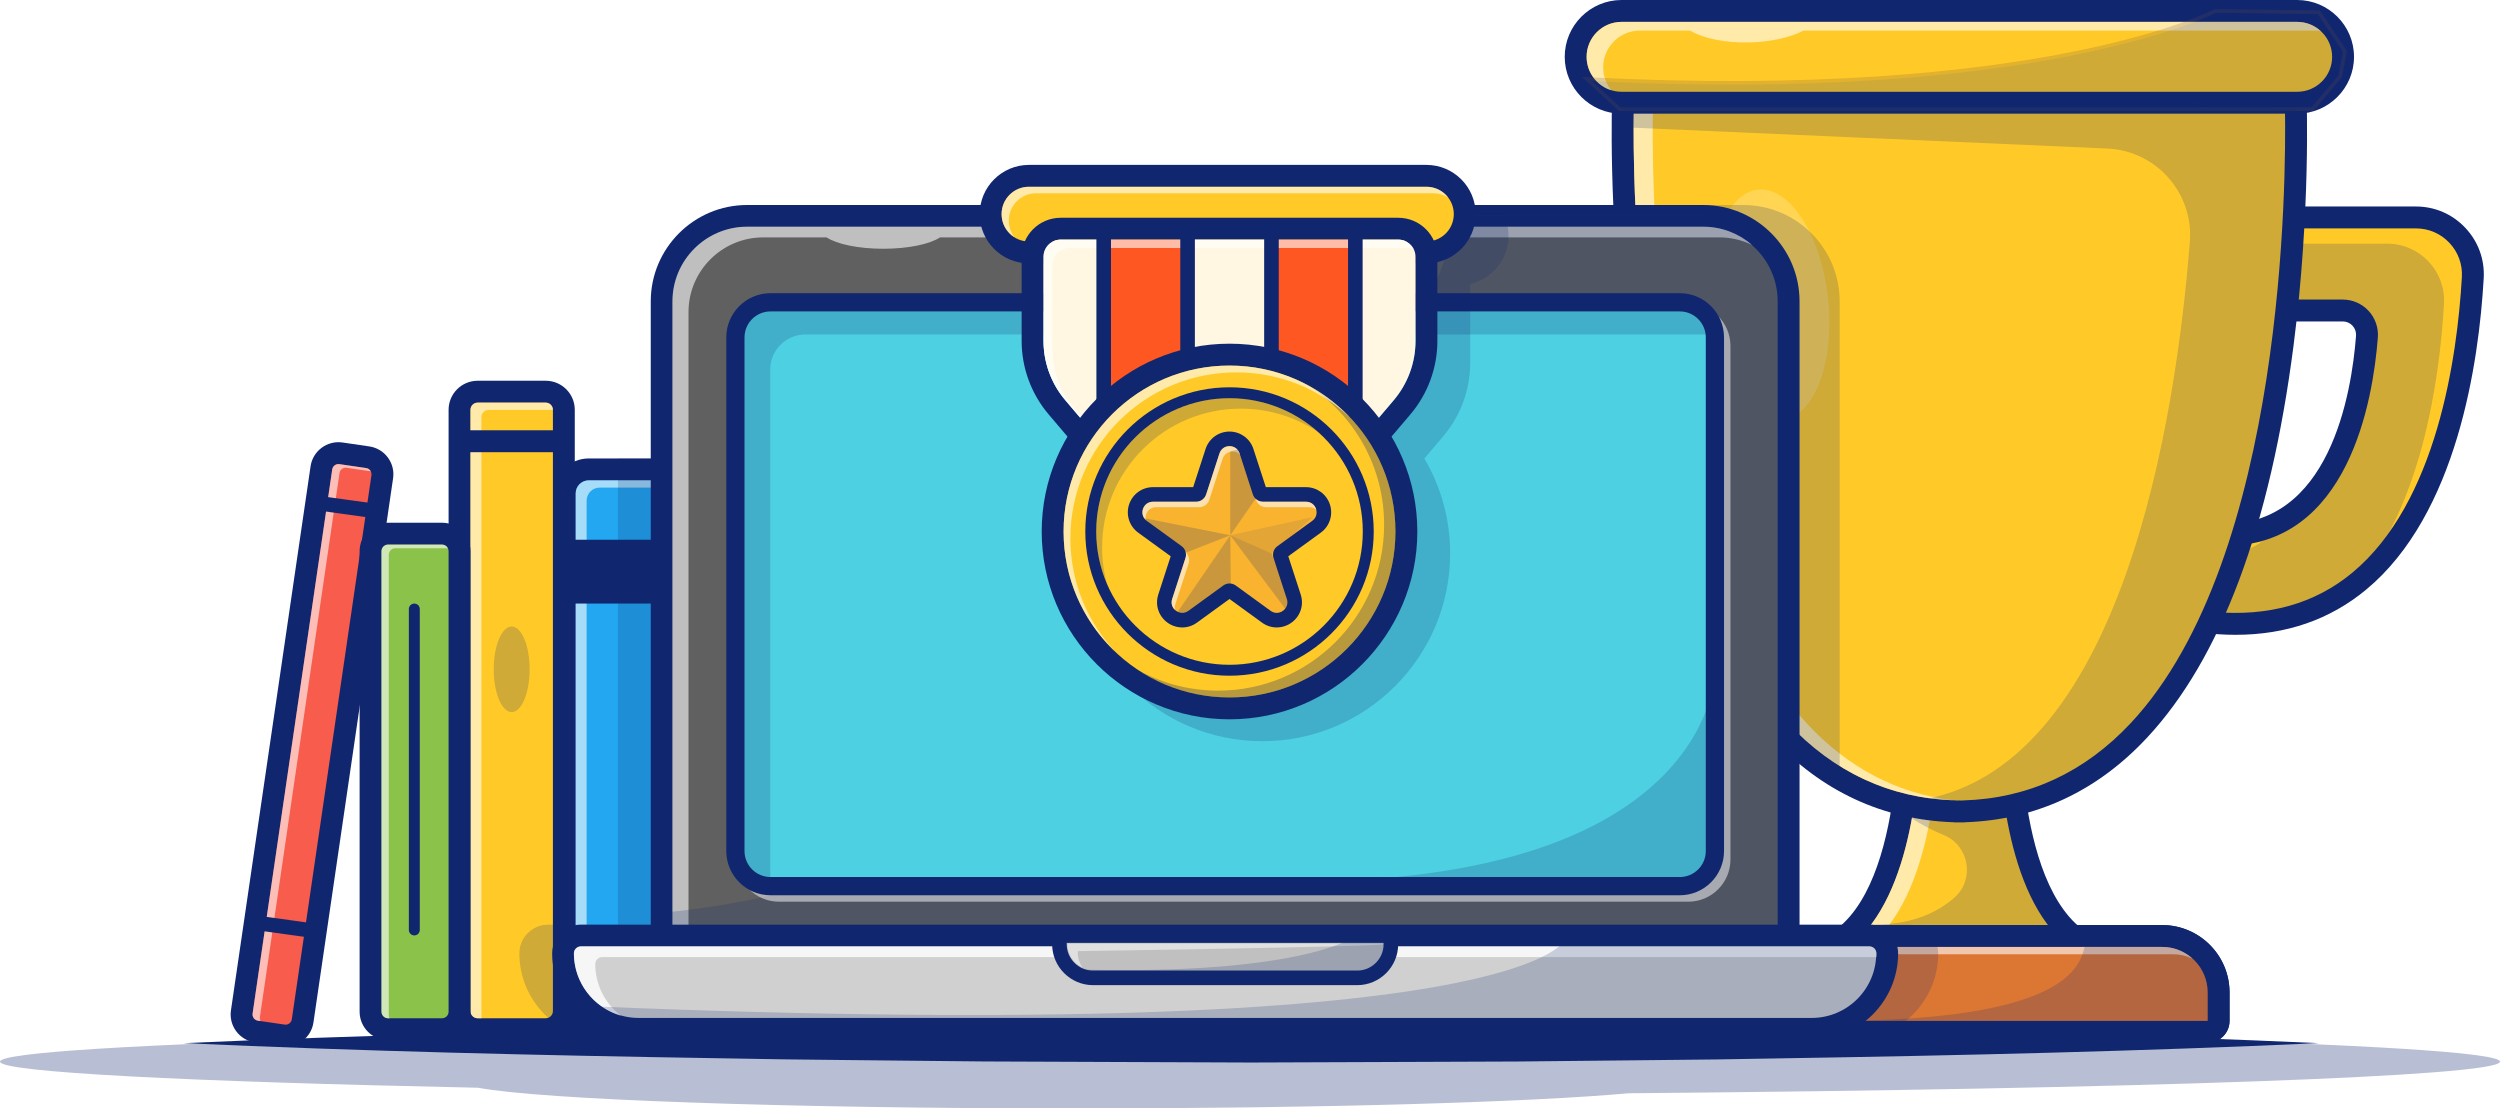<?xml version="1.0" encoding="UTF-8" standalone="no"?>
<svg
   id="uuid-8ce85d22-bcdf-44ae-b6af-671db1df7708"
   data-name="Layer 1"
   viewBox="0 0 3227.52 1431.04"
   version="1.1"
   sodipodi:docname="minoseg.svg"
   inkscape:version="1.2.2 (b0a8486541, 2022-12-01)"
   width="3227.52"
   height="1431.04"
   xmlns:inkscape="http://www.inkscape.org/namespaces/inkscape"
   xmlns:sodipodi="http://sodipodi.sourceforge.net/DTD/sodipodi-0.dtd"
   xmlns:xlink="http://www.w3.org/1999/xlink"
   xmlns="http://www.w3.org/2000/svg"
   xmlns:svg="http://www.w3.org/2000/svg">
  <sodipodi:namedview
     id="namedview736"
     pagecolor="#ffffff"
     bordercolor="#000000"
     borderopacity="0.25"
     inkscape:showpageshadow="2"
     inkscape:pageopacity="0.0"
     inkscape:pagecheckerboard="0"
     inkscape:deskcolor="#d1d1d1"
     showgrid="false"
     inkscape:zoom="0.20925"
     inkscape:cx="1589.0084"
     inkscape:cy="363.20191"
     inkscape:window-width="1880"
     inkscape:window-height="1003"
     inkscape:window-x="40"
     inkscape:window-y="0"
     inkscape:window-maximized="1"
     inkscape:current-layer="g733" />
  <defs
     id="defs275">
    <style
       id="style2">
      .uuid-213a80d9-25df-4fbd-bfbd-629bedf863d0 {
        filter: url(#uuid-bb5ec9b8-0a55-4340-8278-f5ce4b13f35f);
      }

      .uuid-dcfa30f0-2e40-4fc2-937a-cbda4e21ed5e {
        fill: #dc7633;
      }

      .uuid-dcfa30f0-2e40-4fc2-937a-cbda4e21ed5e, .uuid-e76a00dc-7b6e-4e21-b541-4ac1d19263d2, .uuid-2b1444a0-d35c-486b-bae3-8717adec3c73, .uuid-7e27bddc-c1bc-49b9-97c5-66d36c1edf1f, .uuid-2d5429d3-0345-4f15-9c45-f5bdbea8e6fa, .uuid-69db709a-3259-4287-8b88-02e2e3fb9ad4, .uuid-0abd9432-324f-48f3-8e06-7d8e03b6e0b3, .uuid-8187473c-6027-4f6e-b6f5-8f1520546a3e, .uuid-45a5bcb2-b9b7-4b32-98d3-6086a0397844, .uuid-2c12eef2-a8a5-49ae-81d0-befad5f54f56, .uuid-c3c35852-98a6-4d95-a8a2-c5f616c0b733, .uuid-81781c2f-084d-47d3-84db-fe8990dd69c7, .uuid-a11e40d0-f567-4b7f-80f6-e3eaafba7085, .uuid-904bb35d-799a-4b98-bf52-2220bee7c672, .uuid-3889dee7-a9ce-4bfb-91db-8463b71947c3, .uuid-8b4b64ee-4ae6-416e-b0d9-8c1616851e32, .uuid-f101df10-0299-4530-bdc4-f94132f7d23c, .uuid-02a55bfb-9cb0-4bff-b370-95d4c62f8597, .uuid-a2df6fe0-e7b0-434f-8547-6a3ff68dcc2d, .uuid-7b778b11-c952-44ae-88b5-1d3bc3e8809b, .uuid-13d8b4f8-3a37-4551-80e3-0e03db39f218, .uuid-602e4ba5-d7e5-4cc4-a0da-17fe1727fd49, .uuid-d903b00d-9742-4606-99bb-61b5aa5a84db, .uuid-ed64a02f-960a-4904-9695-b65e7c62f98d, .uuid-e0f7f2f3-e785-4722-b826-8bb1adb10c09, .uuid-8f02d35f-1ae7-4528-b59f-ab1138ab55d9, .uuid-52e776b8-199b-4f3f-9594-0a976412afbc, .uuid-be37880b-0fc1-4e66-8a4d-eb342a7df15b, .uuid-6a3c5f47-2ba7-47e2-a97c-5683f4ff867b, .uuid-1c426956-00b8-47a0-b54a-8b8ad014eb1b, .uuid-19e5be8a-d04e-4711-80e6-48714b1f44b9, .uuid-f7d68347-7c31-45e1-8a67-c04ba04468f3 {
        stroke-width: 0px;
      }

      .uuid-c6ea122c-5512-4e6f-93ef-82785e8058a4 {
        filter: url(#uuid-0616f482-7ac3-490a-9b87-f1be09edc11f);
      }

      .uuid-e76a00dc-7b6e-4e21-b541-4ac1d19263d2 {
        fill: #f9b32f;
      }

      .uuid-2b1444a0-d35c-486b-bae3-8717adec3c73 {
        fill: #fff7e1;
      }

      .uuid-7e27bddc-c1bc-49b9-97c5-66d36c1edf1f {
        fill: #606060;
      }

      .uuid-d60af113-1042-49aa-96df-45fb0c9a66b5 {
        clip-path: url(#uuid-429e0b05-9fdd-4c96-aa7e-56458ac2bd03);
      }

      .uuid-9ccaa4f5-33e2-4d06-8971-3bd991b73872 {
        mask: url(#uuid-99a24224-9934-4df6-94ce-3279bfdca6e1);
      }

      .uuid-2d5429d3-0345-4f15-9c45-f5bdbea8e6fa, .uuid-ed31ded5-ff88-4c61-ab63-d8f449e71d6a {
        opacity: .2;
      }

      .uuid-2d5429d3-0345-4f15-9c45-f5bdbea8e6fa, .uuid-8b4b64ee-4ae6-416e-b0d9-8c1616851e32 {
        fill: #102770;
      }

      .uuid-5df622f7-28ae-477e-b5d2-e7debbd8c335 {
        mask: url(#uuid-3404ab36-3125-4ead-8637-ca3f6a76fd81);
      }

      .uuid-e8874fe7-5766-42fc-979a-0376c946f416, .uuid-69db709a-3259-4287-8b88-02e2e3fb9ad4, .uuid-3889dee7-a9ce-4bfb-91db-8463b71947c3, .uuid-02a55bfb-9cb0-4bff-b370-95d4c62f8597, .uuid-13d8b4f8-3a37-4551-80e3-0e03db39f218, .uuid-52e776b8-199b-4f3f-9594-0a976412afbc {
        opacity: .5;
      }

      .uuid-69db709a-3259-4287-8b88-02e2e3fb9ad4 {
        fill: url(#uuid-d4a56316-59bf-4d81-8c34-6b1130ad5b75);
      }

      .uuid-fa9b80c3-e7b2-4af7-87d7-a5c77093fb7e {
        mask: url(#uuid-1333a39a-104c-453c-aa05-4505d9707b5e);
      }

      .uuid-76c1206e-b30b-4ebe-987b-5868e79e6cc0 {
        mask: url(#uuid-8ce15e6b-f6f0-4983-8f48-6d3803ce698c);
      }

      .uuid-0abd9432-324f-48f3-8e06-7d8e03b6e0b3 {
        fill: #19b5fe;
      }

      .uuid-2bf5de9f-089d-4233-bfb5-d46b7dd7dcc1 {
        opacity: .6;
      }

      .uuid-7fb6f556-e2b9-4162-9a9e-1f5df467dd03 {
        filter: url(#uuid-187a710d-ce76-4f17-9dcf-d30a7de7e844);
      }

      .uuid-72230906-c6da-4505-aea0-a9a223468db8 {
        mask: url(#uuid-228a6088-7ef7-4e83-9f29-4fb32053f1eb);
      }

      .uuid-c7262617-0005-4192-a139-3b07be0e2d77 {
        filter: url(#uuid-cf4bd75d-3029-4905-9f45-7f8281ea9902);
      }

      .uuid-21ab366a-16dc-4837-93dd-02a11bba2da8 {
        clip-path: url(#uuid-764b0cd2-ce78-437d-8da2-9d6c848a75f7);
      }

      .uuid-8187473c-6027-4f6e-b6f5-8f1520546a3e {
        fill: url(#uuid-aca27f57-1650-4652-8c08-a6239b0aff4f);
      }

      .uuid-8187473c-6027-4f6e-b6f5-8f1520546a3e, .uuid-45a5bcb2-b9b7-4b32-98d3-6086a0397844, .uuid-2c12eef2-a8a5-49ae-81d0-befad5f54f56, .uuid-a11e40d0-f567-4b7f-80f6-e3eaafba7085, .uuid-602e4ba5-d7e5-4cc4-a0da-17fe1727fd49, .uuid-8f02d35f-1ae7-4528-b59f-ab1138ab55d9, .uuid-19e5be8a-d04e-4711-80e6-48714b1f44b9 {
        mix-blend-mode: multiply;
      }

      .uuid-45a5bcb2-b9b7-4b32-98d3-6086a0397844 {
        fill: url(#uuid-e0d38ee0-9894-49dc-a10d-b235378979fa);
      }

      .uuid-2c12eef2-a8a5-49ae-81d0-befad5f54f56 {
        fill: url(#uuid-42431345-4030-4324-8179-a4dec6f7bfb8);
      }

      .uuid-6838e053-74be-46d6-9cf7-c5f9f2eb66de {
        mask: url(#uuid-0eaba7f9-eb2a-48ea-8d15-172da52dbf56);
      }

      .uuid-c3c35852-98a6-4d95-a8a2-c5f616c0b733 {
        fill: none;
      }

      .uuid-f302c298-ab12-49c4-a908-80f4c1a3d438 {
        mask: url(#uuid-70882240-1c9e-49c0-921d-71b52ae889e8);
      }

      .uuid-81781c2f-084d-47d3-84db-fe8990dd69c7 {
        fill: #8bc34a;
      }

      .uuid-a1381553-9753-47a1-a3b1-042cc889134c {
        opacity: .8;
      }

      .uuid-33f08f6f-bbd2-4197-bf19-195a90c48d7a {
        filter: url(#uuid-025f1573-4d06-4159-815e-b94411511ea8);
      }

      .uuid-a11e40d0-f567-4b7f-80f6-e3eaafba7085 {
        fill: url(#uuid-c3a03ae0-f606-4f9e-b5ec-101a505f237e);
      }

      .uuid-796fd9fb-4e92-4c47-913a-31f4bae817c8 {
        mask: url(#uuid-dc8d0617-e27f-41f4-a712-9eb27c58c729);
      }

      .uuid-904bb35d-799a-4b98-bf52-2220bee7c672 {
        fill: #f75c4c;
      }

      .uuid-3889dee7-a9ce-4bfb-91db-8463b71947c3 {
        fill: url(#uuid-dff9bb7c-c704-4638-8a06-0d1dc4e46d41);
      }

      .uuid-f101df10-0299-4530-bdc4-f94132f7d23c {
        fill: #fff;
      }

      .uuid-0908413b-afae-4979-94f8-faa8986da121 {
        mask: url(#uuid-e9c5bc61-2248-499e-8b62-c44bc4f60a0f);
      }

      .uuid-6cb17f66-88d4-43be-8290-81646fc1fc53 {
        opacity: .3;
      }

      .uuid-02a55bfb-9cb0-4bff-b370-95d4c62f8597 {
        fill: url(#uuid-a3411c6b-d702-4868-a6f9-5c22969a0471);
      }

      .uuid-a2df6fe0-e7b0-434f-8547-6a3ff68dcc2d {
        fill: #4dd0e1;
      }

      .uuid-7b778b11-c952-44ae-88b5-1d3bc3e8809b {
        fill: url(#uuid-84620009-0fb8-4047-a72b-ac1b573daa15);
      }

      .uuid-7b778b11-c952-44ae-88b5-1d3bc3e8809b, .uuid-1c426956-00b8-47a0-b54a-8b8ad014eb1b {
        opacity: .4;
      }

      .uuid-55227fca-f4b4-44d8-8f0a-0665bba43fb5 {
        opacity: .1;
      }

      .uuid-cc5db5ec-aab0-474d-9c59-75563b7ab315 {
        mask: url(#uuid-b28e186a-63a1-43d4-81e4-4dca74e9ce2d);
      }

      .uuid-9e844767-35bc-4aed-82c4-dacbba83ed15 {
        mask: url(#uuid-ac805d14-7e20-450a-ad1d-f3f2dffd80ca);
      }

      .uuid-13d8b4f8-3a37-4551-80e3-0e03db39f218 {
        fill: url(#uuid-7071dbe5-b0af-4751-8856-0ef2e9dbe5d2);
      }

      .uuid-602e4ba5-d7e5-4cc4-a0da-17fe1727fd49 {
        fill: url(#uuid-612645aa-c8cb-471d-b83e-ca5dca723fc1);
      }

      .uuid-d903b00d-9742-4606-99bb-61b5aa5a84db {
        fill: silver;
      }

      .uuid-88e26efa-d69a-4d4c-86a7-5207b6586d63 {
        filter: url(#uuid-c38e0667-23e4-446d-97d0-d2bf6b47d7ed);
      }

      .uuid-ed64a02f-960a-4904-9695-b65e7c62f98d {
        fill: #d0d0d0;
      }

      .uuid-e0f7f2f3-e785-4722-b826-8bb1adb10c09 {
        fill: #22a7f0;
      }

      .uuid-8f02d35f-1ae7-4528-b59f-ab1138ab55d9 {
        fill: url(#uuid-08d6d967-ec72-494b-95a7-8defcf5d9635);
      }

      .uuid-d0854501-c268-44c7-8fed-c1afbebc3920 {
        mask: url(#uuid-798f56d0-705f-417c-bdfc-dac9551e671b);
      }

      .uuid-5f980aba-21de-4f25-be73-40a1ccba37c9 {
        mask: url(#uuid-0bf8262c-16d5-42b3-aba1-ebdf36e41262);
      }

      .uuid-52e776b8-199b-4f3f-9594-0a976412afbc {
        fill: url(#uuid-423a9b79-48f5-4c74-83f6-8d56443a721f);
      }

      .uuid-34df477b-8819-4f65-a573-c5d61997746d {
        mask: url(#uuid-484fd4d0-fcef-4622-975c-449fdae4a29b);
      }

      .uuid-be37880b-0fc1-4e66-8a4d-eb342a7df15b {
        fill: #6d4c41;
      }

      .uuid-6a3c5f47-2ba7-47e2-a97c-5683f4ff867b {
        fill: #ff5722;
      }

      .uuid-1c426956-00b8-47a0-b54a-8b8ad014eb1b {
        fill: url(#uuid-b011159a-d713-4196-9333-4d3bd7e920dd);
      }

      .uuid-19e5be8a-d04e-4711-80e6-48714b1f44b9 {
        fill: url(#uuid-c483516a-76af-4cf2-b3fb-833c5a4fe156);
      }

      .uuid-fca2aa27-7ee3-4bdf-980e-5a8887d08894 {
        clip-path: url(#uuid-1cb70b2d-2259-4837-93ee-f91abc29aa8f);
      }

      .uuid-f7d68347-7c31-45e1-8a67-c04ba04468f3 {
        fill: #ffca28;
      }

      .uuid-88552be0-2cc4-46f6-9bb6-8ff3e77ff926 {
        filter: url(#uuid-9a93f4e4-df83-4df7-8d30-e929c978bd54);
      }
    </style>
    <clipPath
       id="uuid-429e0b05-9fdd-4c96-aa7e-56458ac2bd03">
      <path
         class="uuid-c3c35852-98a6-4d95-a8a2-c5f616c0b733"
         d="m 2910.85,2666.6 c 0.54,0.02 1.06,0.06 1.58,0.14 0.37,0 0.74,-0.01 1.12,-0.02 l 2.07,-0.04 2.43,0.04 c 0.37,0 0.75,0.01 1.12,0.02 0.52,-0.07 1.05,-0.12 1.58,-0.14 84.06,-2.48 156.94,-36.18 216.6,-100.14 199.76,-214.16 200.37,-705.15 198.8,-793.05 h -840.71 c -1.56,87.92 -0.88,579.02 198.82,793.08 59.66,63.95 132.53,97.63 216.58,100.11 z"
         id="path4" />
    </clipPath>
    <filter
       id="uuid-cf4bd75d-3029-4905-9f45-7f8281ea9902"
       x="2400.44"
       y="1604.41"
       width="775.98"
       height="1110.5"
       color-interpolation-filters="sRGB"
       filterUnits="userSpaceOnUse">
      <feFlood
         flood-color="#fff"
         result="bg"
         id="feFlood7" />
      <feBlend
         in="SourceGraphic"
         in2="bg"
         id="feBlend9"
         mode="normal" />
    </filter>
    <filter
       id="uuid-8630254b-d87f-4369-92bd-c6daf334f581"
       x="2400.44"
       y="-10192"
       width="775.98"
       height="32766"
       color-interpolation-filters="sRGB"
       filterUnits="userSpaceOnUse">
      <feFlood
         flood-color="#fff"
         result="bg"
         id="feFlood12" />
      <feBlend
         in="SourceGraphic"
         in2="bg"
         id="feBlend14"
         mode="normal" />
    </filter>
    <mask
       id="uuid-0bf8262c-16d5-42b3-aba1-ebdf36e41262"
       data-name="mask-1"
       x="2400.44"
       y="-10192"
       width="775.98"
       height="32766"
       maskUnits="userSpaceOnUse" />
    <linearGradient
       id="uuid-e0d38ee0-9894-49dc-a10d-b235378979fa"
       x1="2486.62"
       y1="1509.18"
       x2="2486.62"
       y2="2380.97"
       gradientTransform="matrix(0.789,-0.766,0.618,0.975,-368.67,2166.29)"
       gradientUnits="userSpaceOnUse">
      <stop
         offset="0"
         stop-color="#fff"
         id="stop18" />
      <stop
         offset=".09"
         stop-color="#f9f9f9"
         id="stop20" />
      <stop
         offset=".22"
         stop-color="#e8e8e8"
         id="stop22" />
      <stop
         offset=".36"
         stop-color="#ccc"
         id="stop24" />
      <stop
         offset=".52"
         stop-color="#a5a5a5"
         id="stop26" />
      <stop
         offset=".68"
         stop-color="#727272"
         id="stop28" />
      <stop
         offset=".86"
         stop-color="#363636"
         id="stop30" />
      <stop
         offset="1"
         stop-color="#000"
         id="stop32" />
    </linearGradient>
    <mask
       id="uuid-798f56d0-705f-417c-bdfc-dac9551e671b"
       data-name="mask"
       x="2400.44"
       y="1604.41"
       width="775.98"
       height="1110.5"
       maskUnits="userSpaceOnUse">
      <g
         class="uuid-c7262617-0005-4192-a139-3b07be0e2d77"
         id="g39">
        <g
           class="uuid-5f980aba-21de-4f25-be73-40a1ccba37c9"
           mask="url(#uuid-0bf8262c-16d5-42b3-aba1-ebdf36e41262)"
           id="g37">
          <rect
             class="uuid-45a5bcb2-b9b7-4b32-98d3-6086a0397844"
             x="2681.28"
             y="1578.09"
             width="214.3"
             height="1163.13"
             transform="rotate(30.56,2788.715,2160.036)"
             id="rect35" />
        </g>
      </g>
    </mask>
    <linearGradient
       id="uuid-b011159a-d713-4196-9333-4d3bd7e920dd"
       x1="2486.62"
       y1="1509.18"
       x2="2486.62"
       y2="2380.97"
       gradientTransform="matrix(0.789,-0.766,0.618,0.975,-368.67,2166.29)"
       gradientUnits="userSpaceOnUse">
      <stop
         offset="0"
         stop-color="#fff"
         id="stop42" />
      <stop
         offset="1"
         stop-color="#fff"
         id="stop44" />
    </linearGradient>
    <filter
       id="uuid-025f1573-4d06-4159-815e-b94411511ea8"
       x="2761.19"
       y="1683.96"
       width="644.47"
       height="1006.64"
       color-interpolation-filters="sRGB"
       filterUnits="userSpaceOnUse">
      <feFlood
         flood-color="#fff"
         result="bg"
         id="feFlood47" />
      <feBlend
         in="SourceGraphic"
         in2="bg"
         id="feBlend49"
         mode="normal" />
    </filter>
    <filter
       id="uuid-aea787e3-12dd-43af-b114-0fe133892d47"
       x="2761.19"
       y="-10192"
       width="644.47"
       height="32766"
       color-interpolation-filters="sRGB"
       filterUnits="userSpaceOnUse">
      <feFlood
         flood-color="#fff"
         result="bg"
         id="feFlood52" />
      <feBlend
         in="SourceGraphic"
         in2="bg"
         id="feBlend54"
         mode="normal" />
    </filter>
    <mask
       id="uuid-70882240-1c9e-49c0-921d-71b52ae889e8"
       data-name="mask-3"
       x="2761.19"
       y="-10192"
       width="644.47"
       height="32766"
       maskUnits="userSpaceOnUse" />
    <linearGradient
       id="uuid-aca27f57-1650-4652-8c08-a6239b0aff4f"
       x1="2760.46"
       y1="1647.92"
       x2="2760.46"
       y2="2412.75"
       gradientTransform="matrix(0.789,-0.766,0.618,0.975,-341.73,2320.14)"
       gradientUnits="userSpaceOnUse">
      <stop
         offset="0"
         stop-color="#fff"
         id="stop58" />
      <stop
         offset=".09"
         stop-color="#f9f9f9"
         id="stop60" />
      <stop
         offset=".22"
         stop-color="#e8e8e8"
         id="stop62" />
      <stop
         offset=".36"
         stop-color="#ccc"
         id="stop64" />
      <stop
         offset=".52"
         stop-color="#a5a5a5"
         id="stop66" />
      <stop
         offset=".68"
         stop-color="#727272"
         id="stop68" />
      <stop
         offset=".86"
         stop-color="#363636"
         id="stop70" />
      <stop
         offset="1"
         stop-color="#000"
         id="stop72" />
    </linearGradient>
    <mask
       id="uuid-ac805d14-7e20-450a-ad1d-f3f2dffd80ca"
       data-name="mask-2"
       x="2761.19"
       y="1683.96"
       width="644.47"
       height="1006.64"
       maskUnits="userSpaceOnUse">
      <g
         class="uuid-33f08f6f-bbd2-4197-bf19-195a90c48d7a"
         id="g79">
        <g
           class="uuid-f302c298-ab12-49c4-a908-80f4c1a3d438"
           mask="url(#uuid-70882240-1c9e-49c0-921d-71b52ae889e8)"
           id="g77">
          <rect
             class="uuid-8187473c-6027-4f6e-b6f5-8f1520546a3e"
             x="3038.84"
             y="1629.07"
             width="89.16"
             height="1116.41"
             transform="rotate(30.56,3083.755,2187.686)"
             id="rect75" />
        </g>
      </g>
    </mask>
    <linearGradient
       id="uuid-84620009-0fb8-4047-a72b-ac1b573daa15"
       x1="2760.46"
       y1="1647.92"
       x2="2760.46"
       y2="2412.75"
       gradientTransform="matrix(0.789,-0.766,0.618,0.975,-341.73,2320.14)"
       xlink:href="#uuid-b011159a-d713-4196-9333-4d3bd7e920dd" />
    <clipPath
       id="uuid-764b0cd2-ce78-437d-8da2-9d6c848a75f7">
      <path
         class="uuid-c3c35852-98a6-4d95-a8a2-c5f616c0b733"
         d="m 1380.97,2035.29 h 1173.9 c 18.52,0 33.56,15.04 33.56,33.56 v 663.1 c 0,18.52 -15.04,33.56 -33.56,33.56 h -1173.9 c -18.52,0 -33.56,-15.04 -33.56,-33.56 v -663.11 c 0,-18.52 15.04,-33.55 33.55,-33.55 z"
         id="path83" />
    </clipPath>
    <filter
       id="uuid-bb5ec9b8-0a55-4340-8278-f5ce4b13f35f"
       x="1232.06"
       y="1768.02"
       width="870.44"
       height="1104.46"
       color-interpolation-filters="sRGB"
       filterUnits="userSpaceOnUse">
      <feFlood
         flood-color="#fff"
         result="bg"
         id="feFlood86" />
      <feBlend
         in="SourceGraphic"
         in2="bg"
         id="feBlend88"
         mode="normal" />
    </filter>
    <filter
       id="uuid-8b6a3157-2646-470c-9880-2e45adc4b045"
       x="1232.06"
       y="-10192"
       width="870.44"
       height="32766"
       color-interpolation-filters="sRGB"
       filterUnits="userSpaceOnUse">
      <feFlood
         flood-color="#fff"
         result="bg"
         id="feFlood91" />
      <feBlend
         in="SourceGraphic"
         in2="bg"
         id="feBlend93"
         mode="normal" />
    </filter>
    <mask
       id="uuid-1333a39a-104c-453c-aa05-4505d9707b5e"
       data-name="mask-5"
       x="1232.06"
       y="-10192"
       width="870.44"
       height="32766"
       maskUnits="userSpaceOnUse" />
    <linearGradient
       id="uuid-c483516a-76af-4cf2-b3fb-833c5a4fe156"
       x1="1761.66"
       y1="2952.39"
       x2="1761.66"
       y2="1894.51"
       gradientTransform="rotate(-40.17,1573.436,2500.924)"
       gradientUnits="userSpaceOnUse">
      <stop
         offset="0"
         stop-color="#000"
         id="stop97" />
      <stop
         offset=".06"
         stop-color="#141414"
         id="stop99" />
      <stop
         offset=".33"
         stop-color="#666"
         id="stop101" />
      <stop
         offset=".57"
         stop-color="#a8a8a8"
         id="stop103" />
      <stop
         offset=".76"
         stop-color="#d7d7d7"
         id="stop105" />
      <stop
         offset=".91"
         stop-color="#f4f4f4"
         id="stop107" />
      <stop
         offset="1"
         stop-color="#fff"
         id="stop109" />
    </linearGradient>
    <mask
       id="uuid-484fd4d0-fcef-4622-975c-449fdae4a29b"
       data-name="mask-4"
       x="1232.06"
       y="1768.02"
       width="870.44"
       height="1104.46"
       maskUnits="userSpaceOnUse">
      <g
         class="uuid-213a80d9-25df-4fbd-bfbd-629bedf863d0"
         id="g116">
        <g
           class="uuid-fa9b80c3-e7b2-4af7-87d7-a5c77093fb7e"
           mask="url(#uuid-1333a39a-104c-453c-aa05-4505d9707b5e)"
           id="g114">
          <rect
             class="uuid-19e5be8a-d04e-4711-80e6-48714b1f44b9"
             x="1568.46"
             y="1711.47"
             width="197.64"
             height="1217.57"
             transform="rotate(35.66,1667.348,2320.475)"
             id="rect112" />
        </g>
      </g>
    </mask>
    <linearGradient
       id="uuid-7071dbe5-b0af-4751-8856-0ef2e9dbe5d2"
       x1="1761.66"
       y1="2952.39"
       x2="1761.66"
       y2="1894.51"
       gradientTransform="rotate(-40.17,1573.436,2500.924)"
       gradientUnits="userSpaceOnUse">
      <stop
         offset="0"
         stop-color="#fff"
         id="stop119" />
      <stop
         offset="1"
         stop-color="#fff"
         id="stop121" />
    </linearGradient>
    <filter
       id="uuid-187a710d-ce76-4f17-9dcf-d30a7de7e844"
       x="1022.12"
       y="1756.83"
       width="781.58"
       height="1040.7"
       color-interpolation-filters="sRGB"
       filterUnits="userSpaceOnUse">
      <feFlood
         flood-color="#fff"
         result="bg"
         id="feFlood124" />
      <feBlend
         in="SourceGraphic"
         in2="bg"
         id="feBlend126"
         mode="normal" />
    </filter>
    <filter
       id="uuid-024b4153-133d-494b-9e73-c7f2e1a12210"
       x="1022.12"
       y="-10192"
       width="781.58"
       height="32766"
       color-interpolation-filters="sRGB"
       filterUnits="userSpaceOnUse">
      <feFlood
         flood-color="#fff"
         result="bg"
         id="feFlood129" />
      <feBlend
         in="SourceGraphic"
         in2="bg"
         id="feBlend131"
         mode="normal" />
    </filter>
    <mask
       id="uuid-99a24224-9934-4df6-94ce-3279bfdca6e1"
       data-name="mask-7"
       x="1022.12"
       y="-10192"
       width="781.58"
       height="32766"
       maskUnits="userSpaceOnUse" />
    <linearGradient
       id="uuid-42431345-4030-4324-8179-a4dec6f7bfb8"
       x1="1511.46"
       y1="2854.18"
       x2="1511.46"
       y2="1866.85"
       gradientTransform="rotate(-40.17,1348.303,2453.624)"
       gradientUnits="userSpaceOnUse">
      <stop
         offset="0"
         stop-color="#000"
         id="stop135" />
      <stop
         offset=".06"
         stop-color="#141414"
         id="stop137" />
      <stop
         offset=".33"
         stop-color="#666"
         id="stop139" />
      <stop
         offset=".57"
         stop-color="#a8a8a8"
         id="stop141" />
      <stop
         offset=".76"
         stop-color="#d7d7d7"
         id="stop143" />
      <stop
         offset=".91"
         stop-color="#f4f4f4"
         id="stop145" />
      <stop
         offset="1"
         stop-color="#fff"
         id="stop147" />
    </linearGradient>
    <mask
       id="uuid-0eaba7f9-eb2a-48ea-8d15-172da52dbf56"
       data-name="mask-6"
       x="1022.12"
       y="1756.83"
       width="781.58"
       height="1040.7"
       maskUnits="userSpaceOnUse">
      <g
         class="uuid-7fb6f556-e2b9-4162-9a9e-1f5df467dd03"
         id="g154">
        <g
           class="uuid-9ccaa4f5-33e2-4d06-8971-3bd991b73872"
           mask="url(#uuid-99a24224-9934-4df6-94ce-3279bfdca6e1)"
           id="g152">
          <rect
             class="uuid-2c12eef2-a8a5-49ae-81d0-befad5f54f56"
             x="1368.78"
             y="1668.39"
             width="88.27"
             height="1217.57"
             transform="rotate(35.66,1412.963,2277.385)"
             id="rect150" />
        </g>
      </g>
    </mask>
    <linearGradient
       id="uuid-dff9bb7c-c704-4638-8a06-0d1dc4e46d41"
       x1="1511.46"
       y1="2854.18"
       x2="1511.46"
       y2="1866.85"
       gradientTransform="rotate(-40.17,1348.303,2453.624)"
       xlink:href="#uuid-7071dbe5-b0af-4751-8856-0ef2e9dbe5d2" />
    <filter
       id="uuid-0616f482-7ac3-490a-9b87-f1be09edc11f"
       x="1999.89"
       y="2052.35"
       width="781.58"
       height="1040.7"
       color-interpolation-filters="sRGB"
       filterUnits="userSpaceOnUse">
      <feFlood
         flood-color="#fff"
         result="bg"
         id="feFlood158" />
      <feBlend
         in="SourceGraphic"
         in2="bg"
         id="feBlend160"
         mode="normal" />
    </filter>
    <filter
       id="uuid-b977157b-8b67-4da4-8ffb-5081d2eab1dd"
       x="1999.89"
       y="-10192"
       width="781.58"
       height="32766"
       color-interpolation-filters="sRGB"
       filterUnits="userSpaceOnUse">
      <feFlood
         flood-color="#fff"
         result="bg"
         id="feFlood163" />
      <feBlend
         in="SourceGraphic"
         in2="bg"
         id="feBlend165"
         mode="normal" />
    </filter>
    <mask
       id="uuid-8ce15e6b-f6f0-4983-8f48-6d3803ce698c"
       data-name="mask-9"
       x="1999.89"
       y="-10192"
       width="781.58"
       height="32766"
       maskUnits="userSpaceOnUse" />
    <linearGradient
       id="uuid-612645aa-c8cb-471d-b83e-ca5dca723fc1"
       x1="2462.98"
       y1="3225.64"
       x2="2462.98"
       y2="2238.31"
       gradientTransform="rotate(-40.17,2209.125,2751.208)"
       gradientUnits="userSpaceOnUse">
      <stop
         offset="0"
         stop-color="#000"
         id="stop169" />
      <stop
         offset=".06"
         stop-color="#141414"
         id="stop171" />
      <stop
         offset=".33"
         stop-color="#666"
         id="stop173" />
      <stop
         offset=".57"
         stop-color="#a8a8a8"
         id="stop175" />
      <stop
         offset=".76"
         stop-color="#d7d7d7"
         id="stop177" />
      <stop
         offset=".91"
         stop-color="#f4f4f4"
         id="stop179" />
      <stop
         offset="1"
         stop-color="#fff"
         id="stop181" />
    </linearGradient>
    <mask
       id="uuid-b28e186a-63a1-43d4-81e4-4dca74e9ce2d"
       data-name="mask-8"
       x="1999.89"
       y="2052.35"
       width="781.58"
       height="1040.7"
       maskUnits="userSpaceOnUse">
      <g
         class="uuid-c6ea122c-5512-4e6f-93ef-82785e8058a4"
         id="g188">
        <g
           class="uuid-76c1206e-b30b-4ebe-987b-5868e79e6cc0"
           mask="url(#uuid-8ce15e6b-f6f0-4983-8f48-6d3803ce698c)"
           id="g186">
          <rect
             class="uuid-602e4ba5-d7e5-4cc4-a0da-17fe1727fd49"
             x="2346.54"
             y="1963.91"
             width="88.27"
             height="1217.57"
             transform="rotate(35.66,2390.796,2572.95)"
             id="rect184" />
        </g>
      </g>
    </mask>
    <linearGradient
       id="uuid-423a9b79-48f5-4c74-83f6-8d56443a721f"
       x1="2462.98"
       y1="3225.64"
       x2="2462.98"
       y2="2238.31"
       gradientTransform="rotate(-40.17,2209.125,2751.208)"
       xlink:href="#uuid-7071dbe5-b0af-4751-8856-0ef2e9dbe5d2" />
    <clipPath
       id="uuid-1cb70b2d-2259-4837-93ee-f91abc29aa8f">
      <circle
         class="uuid-c3c35852-98a6-4d95-a8a2-c5f616c0b733"
         cx="1973.55"
         cy="2319.42"
         r="172.06"
         transform="rotate(-45,1973.558,2319.426)"
         id="circle192" />
    </clipPath>
    <filter
       id="uuid-9a93f4e4-df83-4df7-8d30-e929c978bd54"
       x="1696.04"
       y="1990.7"
       width="481.27"
       height="574.59"
       color-interpolation-filters="sRGB"
       filterUnits="userSpaceOnUse">
      <feFlood
         flood-color="#fff"
         result="bg"
         id="feFlood195" />
      <feBlend
         in="SourceGraphic"
         in2="bg"
         id="feBlend197"
         mode="normal" />
    </filter>
    <filter
       id="uuid-69b3fb36-b899-4710-a12d-4ba16ea2e49f"
       x="1696.04"
       y="-10192"
       width="481.27"
       height="32766"
       color-interpolation-filters="sRGB"
       filterUnits="userSpaceOnUse">
      <feFlood
         flood-color="#fff"
         result="bg"
         id="feFlood200" />
      <feBlend
         in="SourceGraphic"
         in2="bg"
         id="feBlend202"
         mode="normal" />
    </filter>
    <mask
       id="uuid-e9c5bc61-2248-499e-8b62-c44bc4f60a0f"
       data-name="mask-11"
       x="1696.04"
       y="-10192"
       width="481.27"
       height="32766"
       maskUnits="userSpaceOnUse" />
    <linearGradient
       id="uuid-c3a03ae0-f606-4f9e-b5ec-101a505f237e"
       x1="1872.71"
       y1="2017.77"
       x2="1872.71"
       y2="2527.3"
       gradientTransform="rotate(-48.25,1910.808,2203.913)"
       gradientUnits="userSpaceOnUse">
      <stop
         offset="0"
         stop-color="#fff"
         id="stop206" />
      <stop
         offset=".1"
         stop-color="#f9f9f9"
         id="stop208" />
      <stop
         offset=".22"
         stop-color="#eaeaea"
         id="stop210" />
      <stop
         offset=".36"
         stop-color="#d1d1d1"
         id="stop212" />
      <stop
         offset=".5"
         stop-color="#aeaeae"
         id="stop214" />
      <stop
         offset=".65"
         stop-color="#818181"
         id="stop216" />
      <stop
         offset=".81"
         stop-color="#4a4a4a"
         id="stop218" />
      <stop
         offset=".97"
         stop-color="#0a0a0a"
         id="stop220" />
      <stop
         offset=".99"
         stop-color="#000"
         id="stop222" />
    </linearGradient>
    <mask
       id="uuid-dc8d0617-e27f-41f4-a712-9eb27c58c729"
       data-name="mask-10"
       x="1696.04"
       y="1990.7"
       width="481.27"
       height="574.59"
       maskUnits="userSpaceOnUse">
      <g
         class="uuid-88552be0-2cc4-46f6-9bb6-8ff3e77ff926"
         id="g229">
        <g
           class="uuid-0908413b-afae-4979-94f8-faa8986da121"
           mask="url(#uuid-e9c5bc61-2248-499e-8b62-c44bc4f60a0f)"
           id="g227">
          <rect
             class="uuid-a11e40d0-f567-4b7f-80f6-e3eaafba7085"
             x="1883.04"
             y="1955.48"
             width="107.27"
             height="645.03"
             transform="rotate(37.95,1936.704,2278.064)"
             id="rect225" />
        </g>
      </g>
    </mask>
    <linearGradient
       id="uuid-d4a56316-59bf-4d81-8c34-6b1130ad5b75"
       x1="1872.71"
       y1="2017.77"
       x2="1872.71"
       y2="2527.3"
       gradientTransform="rotate(-48.25,1910.808,2203.913)"
       gradientUnits="userSpaceOnUse">
      <stop
         offset="0"
         stop-color="#fff"
         id="stop232" />
      <stop
         offset=".99"
         stop-color="#fff"
         id="stop234" />
    </linearGradient>
    <filter
       id="uuid-c38e0667-23e4-446d-97d0-d2bf6b47d7ed"
       x="1826.74"
       y="2115"
       width="443.04"
       height="544.78"
       color-interpolation-filters="sRGB"
       filterUnits="userSpaceOnUse">
      <feFlood
         flood-color="#fff"
         result="bg"
         id="feFlood237" />
      <feBlend
         in="SourceGraphic"
         in2="bg"
         id="feBlend239"
         mode="normal" />
    </filter>
    <filter
       id="uuid-e2a549f5-3116-491f-9da9-59ee77d9497c"
       x="1826.74"
       y="-10192"
       width="443.04"
       height="32766"
       color-interpolation-filters="sRGB"
       filterUnits="userSpaceOnUse">
      <feFlood
         flood-color="#fff"
         result="bg"
         id="feFlood242" />
      <feBlend
         in="SourceGraphic"
         in2="bg"
         id="feBlend244"
         mode="normal" />
    </filter>
    <mask
       id="uuid-3404ab36-3125-4ead-8637-ca3f6a76fd81"
       data-name="mask-13"
       x="1826.74"
       y="-10192"
       width="443.04"
       height="32766"
       maskUnits="userSpaceOnUse" />
    <linearGradient
       id="uuid-08d6d967-ec72-494b-95a7-8defcf5d9635"
       x1="1962.93"
       y1="2163.44"
       x2="1962.93"
       y2="2636.79"
       gradientTransform="rotate(-48.25,1991.402,2298.555)"
       gradientUnits="userSpaceOnUse">
      <stop
         offset="0"
         stop-color="#fff"
         id="stop248" />
      <stop
         offset=".1"
         stop-color="#f9f9f9"
         id="stop250" />
      <stop
         offset=".22"
         stop-color="#eaeaea"
         id="stop252" />
      <stop
         offset=".36"
         stop-color="#d1d1d1"
         id="stop254" />
      <stop
         offset=".5"
         stop-color="#aeaeae"
         id="stop256" />
      <stop
         offset=".65"
         stop-color="#818181"
         id="stop258" />
      <stop
         offset=".81"
         stop-color="#4a4a4a"
         id="stop260" />
      <stop
         offset=".97"
         stop-color="#0a0a0a"
         id="stop262" />
      <stop
         offset=".99"
         stop-color="#000"
         id="stop264" />
    </linearGradient>
    <mask
       id="uuid-228a6088-7ef7-4e83-9f29-4fb32053f1eb"
       data-name="mask-12"
       x="1826.74"
       y="2115"
       width="443.04"
       height="544.78"
       maskUnits="userSpaceOnUse">
      <g
         class="uuid-88e26efa-d69a-4d4c-86a7-5207b6586d63"
         id="g271">
        <g
           class="uuid-5df622f7-28ae-477e-b5d2-e7debbd8c335"
           mask="url(#uuid-3404ab36-3125-4ead-8637-ca3f6a76fd81)"
           id="g269">
          <rect
             class="uuid-8f02d35f-1ae7-4528-b59f-ab1138ab55d9"
             x="2018.87"
             y="2064.88"
             width="58.78"
             height="645.03"
             transform="rotate(37.95,2048.289,2387.46)"
             id="rect267" />
        </g>
      </g>
    </mask>
    <linearGradient
       id="uuid-a3411c6b-d702-4868-a6f9-5c22969a0471"
       x1="1962.93"
       y1="2163.44"
       x2="1962.93"
       y2="2636.79"
       gradientTransform="rotate(-48.25,1991.402,2298.555)"
       xlink:href="#uuid-d4a56316-59bf-4d81-8c34-6b1130ad5b75" />
    <linearGradient
       inkscape:collect="always"
       xlink:href="#uuid-b011159a-d713-4196-9333-4d3bd7e920dd"
       id="linearGradient824"
       gradientUnits="userSpaceOnUse"
       gradientTransform="matrix(0.789,-0.766,0.618,0.975,-368.67,2166.29)"
       x1="2486.62"
       y1="1509.18"
       x2="2486.62"
       y2="2380.97" />
    <linearGradient
       inkscape:collect="always"
       xlink:href="#uuid-7071dbe5-b0af-4751-8856-0ef2e9dbe5d2"
       id="linearGradient826"
       gradientUnits="userSpaceOnUse"
       gradientTransform="rotate(-40.17,1573.436,2500.924)"
       x1="1761.66"
       y1="2952.39"
       x2="1761.66"
       y2="1894.51" />
    <linearGradient
       inkscape:collect="always"
       xlink:href="#uuid-d4a56316-59bf-4d81-8c34-6b1130ad5b75"
       id="linearGradient828"
       gradientUnits="userSpaceOnUse"
       gradientTransform="rotate(-48.25,1910.808,2203.913)"
       x1="1872.71"
       y1="2017.77"
       x2="1872.71"
       y2="2527.3" />
  </defs>
  <g
     id="g733"
     transform="translate(-386.24,-1633.25)">
    <g
       id="g822">
      <g
         id="g285">
        <g
           class="uuid-6cb17f66-88d4-43be-8290-81646fc1fc53"
           id="g281">
          <path
             class="uuid-8b4b64ee-4ae6-416e-b0d9-8c1616851e32"
             d="m 3613.76,3003.84 c 0,-23.65 -722.5,-42.82 -1613.76,-42.82 -891.26,0 -1613.76,19.17 -1613.76,42.82 0,13.67 241.43,25.85 617.33,33.69 81.11,15.33 395.6,26.76 771.2,26.76 314.53,0 586.2,-8.01 713.86,-19.62 652.37,-5.49 1125.13,-21.69 1125.13,-40.82 z"
             id="path279" />
        </g>
        <path
           class="uuid-8b4b64ee-4ae6-416e-b0d9-8c1616851e32"
           d="m 623.05,2979.98 c 229.73,-10.36 459.45,-15.78 689.18,-19.47 l 86.15,-1.46 86.15,-0.96 172.29,-1.76 344.59,-1.38 344.59,1.31 172.29,1.77 86.15,0.93 86.15,1.46 c 229.73,3.67 459.45,9.12 689.18,19.54 -229.73,10.42 -459.45,15.87 -689.18,19.54 l -86.15,1.47 -86.15,0.93 -172.29,1.77 -344.59,1.32 -344.59,-1.38 -172.29,-1.76 -86.15,-0.96 -86.15,-1.46 c -229.73,-3.68 -459.45,-9.1 -689.18,-19.47 z"
           id="path283" />
      </g>
      <g
         id="g653">
        <g
           id="g383">
          <g
             id="g291">
            <path
               class="uuid-f7d68347-7c31-45e1-8a67-c04ba04468f3"
               d="m 2587.97,2323.76 c -153.35,5.2 -183.55,-178.42 -189.47,-255.9 -1.39,-18.2 12.94,-33.75 31.2,-33.75 h 132.29 l -15.16,-120.14 h -211.52 c -42.33,0 -75.9,35.6 -73.46,77.86 8.91,154.47 61.71,481.7 350.81,443.83 l -14.12,-111.91 h -10.56 z"
               id="path287" />
            <path
               class="uuid-8b4b64ee-4ae6-416e-b0d9-8c1616851e32"
               d="m 2567.96,2452.81 c -65.08,0 -121.56,-19.5 -168.35,-58.24 -117.57,-97.32 -145.62,-293.59 -151.87,-401.91 -1.41,-24.38 7.04,-47.56 23.79,-65.31 16.74,-17.73 39.38,-27.5 63.77,-27.5 h 211.53 c 7.12,0 13.12,5.3 14.01,12.36 l 15.16,120.14 c 0.51,4.02 -0.74,8.07 -3.42,11.11 -2.68,3.04 -6.54,4.79 -10.59,4.79 H 2429.7 c -4.83,0 -9.29,1.95 -12.57,5.48 -3.3,3.56 -4.91,8.2 -4.54,13.06 5.63,73.59 33.41,242.94 169.24,242.95 1.88,0 3.75,-0.03 5.67,-0.1 0.16,0 0.32,0 0.48,0 h 10.56 c 7.12,0 13.12,5.3 14.01,12.36 l 14.12,111.91 c 0.97,7.71 -4.47,14.76 -12.18,15.77 -15.96,2.09 -31.48,3.13 -46.54,3.13 z m -232.65,-524.7 c -16.53,0 -31.89,6.62 -43.23,18.63 -11.35,12.03 -17.08,27.76 -16.13,44.29 5.99,103.74 32.35,291.28 141.68,381.78 48.19,39.89 108.44,56.83 179.23,50.41 l -10.76,-85.27 c -1.57,0.03 -3.12,0.05 -4.67,0.05 -159.07,0 -190.77,-187.52 -197.01,-269.06 -0.96,-12.61 3.41,-25.15 11.99,-34.41 8.56,-9.24 20.69,-14.54 33.29,-14.54 h 116.27 l -11.59,-91.88 z"
               id="path289" />
          </g>
          <g
             id="g297">
            <path
               class="uuid-f7d68347-7c31-45e1-8a67-c04ba04468f3"
               d="m 3252.51,2323.76 c 153.35,5.2 183.55,-178.42 189.47,-255.9 1.39,-18.2 -12.94,-33.75 -31.2,-33.75 h -132.29 l 15.16,-120.14 h 211.52 c 42.33,0 75.9,35.6 73.46,77.86 -8.91,154.47 -61.71,481.7 -350.81,443.83 l 14.12,-111.91 h 10.56 z"
               id="path293" />
            <path
               class="uuid-8b4b64ee-4ae6-416e-b0d9-8c1616851e32"
               d="m 3272.52,2452.81 c -15.06,0 -30.57,-1.04 -46.54,-3.13 -7.71,-1.01 -13.15,-8.06 -12.18,-15.77 L 3227.92,2322 c 0.89,-7.06 6.9,-12.36 14.01,-12.36 h 10.57 c 0.16,0 0.32,0 0.48,0 140.8,4.73 169.21,-168.25 174.91,-242.86 0.37,-4.86 -1.24,-9.49 -4.54,-13.06 -3.28,-3.54 -7.74,-5.48 -12.57,-5.48 h -132.29 c -4.06,0 -7.91,-1.74 -10.59,-4.79 -2.68,-3.04 -3.93,-7.09 -3.42,-11.11 l 15.16,-120.14 c 0.89,-7.06 6.9,-12.36 14.01,-12.36 h 211.52 c 24.39,0 47.04,9.77 63.77,27.5 16.75,17.74 25.2,40.93 23.79,65.31 -6.25,108.33 -34.29,304.59 -151.87,401.91 -46.79,38.73 -103.27,58.24 -168.35,58.24 z m -28.89,-29.59 c 70.78,6.41 131.04,-10.52 179.23,-50.41 109.33,-90.5 135.69,-278.04 141.68,-381.78 0.95,-16.53 -4.77,-32.26 -16.13,-44.29 -11.35,-12.02 -26.7,-18.63 -43.23,-18.63 h -199.07 l -11.6,91.88 h 116.27 c 12.6,0 24.73,5.3 33.29,14.54 8.58,9.26 12.95,21.8 11.99,34.41 -6.24,81.54 -37.96,269.04 -197.01,269.06 -1.55,0 -3.1,-0.02 -4.67,-0.05 l -10.76,85.27 z"
               id="path295" />
          </g>
          <g
             class="uuid-ed31ded5-ff88-4c61-ab63-d8f449e71d6a"
             id="g301">
            <path
               class="uuid-8b4b64ee-4ae6-416e-b0d9-8c1616851e32"
               d="m 3421.58,2391.72 c 90.74,-99.62 114.2,-267.8 119.87,-366.07 2.44,-42.26 -31.13,-77.86 -73.46,-77.86 h -178.6 l -10.89,86.33 h 132.29 c 18.25,0 32.59,15.54 31.2,33.75 -4.57,59.76 -23.6,182.66 -102.43,233.36 0,0 0,0 0,0 -24.14,29.79 -57.02,51.49 -101.79,55.69 l 4.18,-33.15 -14.12,111.91 c 88.46,11.59 154.77,-11.04 204.49,-52.41 -3.5,2.91 -7.07,5.74 -10.73,8.46 z"
               id="path299" />
          </g>
          <g
             id="g307">
            <path
               class="uuid-f7d68347-7c31-45e1-8a67-c04ba04468f3"
               d="m 2980.65,2549.22 -61.44,-5.92 v -0.66 l -3.41,0.33 -3.41,-0.33 v 0.66 l -61.44,5.92 c 0,0 10.24,273.19 -119.47,312.69 h 368.64 c -129.71,-39.5 -119.47,-312.69 -119.47,-312.69 z"
               id="path303" />
            <path
               class="uuid-8b4b64ee-4ae6-416e-b0d9-8c1616851e32"
               d="m 3100.11,2876.04 h -368.64 c -7,0 -12.94,-5.13 -13.97,-12.05 -1.03,-6.92 3.16,-13.55 9.86,-15.59 117.93,-35.91 109.57,-296.02 109.47,-298.65 -0.28,-7.47 5.31,-13.87 12.76,-14.59 l 57.28,-5.53 c 2.14,-0.91 4.47,-1.27 6.86,-1.06 l 2.07,0.2 2.07,-0.2 c 2.37,-0.24 4.72,0.14 6.86,1.05 l 57.28,5.53 c 7.44,0.72 13.03,7.11 12.76,14.59 -0.1,2.62 -8.34,262.77 109.47,298.65 6.69,2.04 10.89,8.67 9.86,15.59 -1.03,6.92 -6.97,12.05 -13.97,12.05 z m -317,-28.25 h 265.36 c -77.24,-71.32 -82.4,-237.02 -82.18,-285.75 l -48.44,-4.68 c -0.57,-0.05 -1.14,-0.14 -1.69,-0.26 h -0.73 c -0.55,0.12 -1.12,0.21 -1.69,0.26 l -48.44,4.68 c 0.22,48.73 -4.94,214.43 -82.18,285.75 z"
               id="path305" />
          </g>
          <g
             class="uuid-2bf5de9f-089d-4233-bfb5-d46b7dd7dcc1"
             id="g311">
            <path
               class="uuid-f101df10-0299-4530-bdc4-f94132f7d23c"
               d="m 2888.83,2562.2 39.64,-3.82 -10.62,-1.02 c -0.57,-0.06 -1.14,-0.15 -1.69,-0.27 -0.24,0 -0.49,0 -0.73,0 -0.55,0.12 -1.11,0.21 -1.69,0.27 l -48.44,4.67 c 0.22,48.74 -4.94,214.43 -82.18,285.75 h 23.72 c 77.07,-71.41 82.22,-236.88 82,-285.58 z"
               id="path309" />
          </g>
          <g
             id="g317">
            <path
               class="uuid-f7d68347-7c31-45e1-8a67-c04ba04468f3"
               d="m 3349.92,1759.28 h -868.26 c 0,0 -36.34,907.69 428.77,921.44 0,0.1 0,0.16 0,0.16 1.8,0 3.58,-0.06 5.36,-0.08 1.79,0.03 3.56,0.08 5.36,0.08 0,0 0,-0.06 0,-0.16 465.11,-13.74 428.77,-921.44 428.77,-921.44 z"
               id="path313" />
            <path
               class="uuid-8b4b64ee-4ae6-416e-b0d9-8c1616851e32"
               d="m 2921.16,2695.01 c -1.34,0 -2.66,-0.03 -3.98,-0.05 l -1.61,-0.03 -1.15,0.03 c -2.2,0.03 -4.47,0.21 -6.58,-0.19 -90.96,-3.23 -169.76,-39.91 -234.25,-109.04 -95.49,-102.37 -159.17,-272.89 -189.29,-506.81 -22.29,-173.19 -16.81,-318.75 -16.75,-320.2 0.3,-7.57 6.53,-13.56 14.11,-13.56 h 868.26 c 7.58,0 13.81,5.99 14.11,13.56 0.06,1.45 5.55,147.01 -16.75,320.2 -30.11,233.92 -93.8,404.44 -189.29,506.81 -64.5,69.16 -143.34,105.84 -234.33,109.05 -0.82,0.15 -1.67,0.23 -2.51,0.23 z m -5.6,-28.33 2.2,0.03 c 0.47,0 0.94,0.02 1.41,0.02 0.51,-0.07 1.04,-0.12 1.57,-0.13 84.06,-2.49 156.92,-36.17 216.58,-100.12 199.7,-214.06 200.38,-705.16 198.82,-793.07 h -840.71 c -1.56,87.91 -0.88,579.01 198.82,793.07 59.66,63.95 132.53,97.64 216.58,100.12 0.53,0.01 1.06,0.06 1.58,0.13 0.47,0 0.93,-0.01 1.39,-0.02 l 1.74,-0.03 z"
               id="path315" />
          </g>
          <g
             class="uuid-d60af113-1042-49aa-96df-45fb0c9a66b5"
             clip-path="url(#uuid-429e0b05-9fdd-4c96-aa7e-56458ac2bd03)"
             id="g329">
            <g
               id="g327">
              <g
                 class="uuid-d0854501-c268-44c7-8fed-c1afbebc3920"
                 mask="url(#uuid-798f56d0-705f-417c-bdfc-dac9551e671b)"
                 id="g321">
                <rect
                   class="uuid-1c426956-00b8-47a0-b54a-8b8ad014eb1b"
                   x="2681.28"
                   y="1578.09"
                   width="214.3"
                   height="1163.13"
                   transform="rotate(30.56,2788.715,2160.036)"
                   id="rect319"
                   style="fill:url(#linearGradient824)" />
              </g>
              <g
                 class="uuid-9e844767-35bc-4aed-82c4-dacbba83ed15"
                 mask="url(#uuid-ac805d14-7e20-450a-ad1d-f3f2dffd80ca)"
                 id="g325">
                <rect
                   class="uuid-7b778b11-c952-44ae-88b5-1d3bc3e8809b"
                   x="3038.84"
                   y="1629.07"
                   width="89.16"
                   height="1116.41"
                   transform="rotate(30.56,3083.755,2187.686)"
                   id="rect323"
                   style="fill:url(#uuid-84620009-0fb8-4047-a72b-ac1b573daa15)" />
              </g>
            </g>
          </g>
          <g
             class="uuid-ed31ded5-ff88-4c61-ab63-d8f449e71d6a"
             id="g333">
            <ellipse
               class="uuid-f101df10-0299-4530-bdc4-f94132f7d23c"
               cx="2671.71"
               cy="2026.4"
               rx="75.08"
               ry="149.28"
               transform="rotate(-6.14,2673.193,2027.378)"
               id="ellipse331" />
          </g>
          <g
             class="uuid-2bf5de9f-089d-4233-bfb5-d46b7dd7dcc1"
             id="g337">
            <path
               class="uuid-f101df10-0299-4530-bdc4-f94132f7d23c"
               d="m 2495.44,1773.41 c -1.56,87.92 -0.88,579.02 198.82,793.08 58.88,63.11 130.64,96.68 213.3,99.94 -71.99,-8.87 -135.13,-41.78 -187.94,-98.38 -114.18,-122.39 -162.26,-335.14 -182.5,-492.06 -18.14,-140.7 -17.71,-262.81 -16.95,-302.58 h -24.74 z"
               id="path335" />
          </g>
          <g
             id="g343">
            <path
               class="uuid-f7d68347-7c31-45e1-8a67-c04ba04468f3"
               d="m 2479.68,1647.37 h 872.23 c 32.7,0 59.25,26.55 59.25,59.25 v 0 c 0,32.7 -26.55,59.25 -59.25,59.25 h -872.23 c -32.7,0 -59.25,-26.55 -59.25,-59.25 v 0 c 0,-32.7 26.55,-59.25 59.25,-59.25 z"
               id="path339" />
            <path
               class="uuid-8b4b64ee-4ae6-416e-b0d9-8c1616851e32"
               d="m 3351.91,1779.99 h -872.23 c -40.46,0 -73.37,-32.92 -73.37,-73.37 0,-40.45 32.91,-73.37 73.37,-73.37 h 872.23 c 40.46,0 73.37,32.92 73.37,73.37 0,40.45 -32.91,73.37 -73.37,73.37 z M 2479.68,1661.5 c -24.88,0 -45.12,20.24 -45.12,45.12 0,24.88 20.24,45.12 45.12,45.12 h 872.23 c 24.88,0 45.12,-20.24 45.12,-45.12 0,-24.88 -20.24,-45.12 -45.12,-45.12 z"
               id="path341" />
          </g>
          <g
             class="uuid-2bf5de9f-089d-4233-bfb5-d46b7dd7dcc1"
             id="g347">
            <path
               class="uuid-f101df10-0299-4530-bdc4-f94132f7d23c"
               d="m 3382.19,1673.27 c -8.02,-7.29 -18.62,-11.77 -30.28,-11.77 h -872.23 c -24.88,0 -45.12,20.24 -45.12,45.12 0,20.26 13.42,37.44 31.84,43.12 -6.53,-8.12 -10.47,-18.39 -10.47,-29.6 0,-26.14 21.27,-47.41 47.41,-47.41 h 64.89 c 16.36,9.94 44.75,16.09 76.89,15.27 28.07,-0.72 53.02,-6.61 69.43,-15.27 h 661.02 c 2.26,0 4.45,0.22 6.62,0.54 z"
               id="path345" />
          </g>
          <g
             id="g353">
            <path
               class="uuid-dcfa30f0-2e40-4fc2-937a-cbda4e21ed5e"
               d="m 2595.25,2965.36 c -7.8,0 -14.12,-6.32 -14.12,-14.13 v -36.76 c 0,-40.15 32.67,-72.82 72.82,-72.82 h 523.7 c 40.15,0 72.82,32.67 72.82,72.82 v 36.76 c 0,7.8 -6.32,14.13 -14.12,14.13 h -641.09 z"
               id="path349" />
            <path
               class="uuid-8b4b64ee-4ae6-416e-b0d9-8c1616851e32"
               d="m 3177.64,2855.78 c 32.42,0 58.69,26.28 58.69,58.69 v 36.76 h -641.09 v -36.76 c 0,-32.41 26.28,-58.69 58.69,-58.69 h 523.7 z m 0,-28.25 h -523.7 c -47.94,0 -86.94,39 -86.94,86.94 v 36.76 c 0,15.6 12.65,28.25 28.25,28.25 h 641.09 c 15.6,0 28.25,-12.65 28.25,-28.25 v -36.76 c 0,-47.94 -39,-86.94 -86.94,-86.94 v 0 z"
               id="path351" />
          </g>
          <g
             id="g359">
            <path
               class="uuid-dcfa30f0-2e40-4fc2-937a-cbda4e21ed5e"
               d="m 2595.25,2965.36 c -7.8,0 -14.12,-6.32 -14.12,-14.13 v -36.76 c 0,-40.15 32.67,-72.82 72.82,-72.82 h 523.7 c 40.15,0 72.82,32.67 72.82,72.82 v 36.76 c 0,7.8 -6.32,14.13 -14.12,14.13 h -641.09 z"
               id="path355" />
            <path
               class="uuid-8b4b64ee-4ae6-416e-b0d9-8c1616851e32"
               d="m 3177.64,2855.78 c 32.42,0 58.69,26.28 58.69,58.69 v 36.76 h -641.09 v -36.76 c 0,-32.41 26.28,-58.69 58.69,-58.69 h 523.7 z m 0,-28.25 h -523.7 c -47.94,0 -86.94,39 -86.94,86.94 v 36.76 c 0,15.6 12.65,28.25 28.25,28.25 h 641.09 c 15.6,0 28.25,-12.65 28.25,-28.25 v -36.76 c 0,-47.94 -39,-86.94 -86.94,-86.94 v 0 z"
               id="path357" />
          </g>
          <g
             class="uuid-2bf5de9f-089d-4233-bfb5-d46b7dd7dcc1"
             id="g363">
            <path
               class="uuid-f101df10-0299-4530-bdc4-f94132f7d23c"
               d="m 2609.38,2923.89 c 0,-32.42 26.28,-58.69 58.69,-58.69 h 523.7 c 8.99,0 17.47,2.08 25.09,5.69 -10.4,-9.36 -24.12,-15.11 -39.21,-15.11 h -523.7 c -32.42,0 -58.69,26.28 -58.69,58.69 v 36.76 h 14.12 z"
               id="path361" />
          </g>
          <g
             class="uuid-ed31ded5-ff88-4c61-ab63-d8f449e71d6a"
             id="g369">
            <path
               class="uuid-8b4b64ee-4ae6-416e-b0d9-8c1616851e32"
               d="m 3246.29,1647.37 c 0,0 -219.74,118.32 -811.33,87.89 l 42.26,38.88 h 894.54 l 35.57,-42.31 6.3,-32.06 -33.81,-50.71 z"
               id="path365" />
            <path
               class="uuid-be37880b-0fc1-4e66-8a4d-eb342a7df15b"
               d="M 3372.86,1776.5 H 2476.3 l -47.73,-43.92 6.52,0.34 c 584.17,30.04 807.9,-86.44 810.09,-87.62 l 0.54,-0.29 h 0.61 c 0,0 134.77,1.71 134.77,1.71 l 35.03,52.55 -6.6,33.61 -36.67,43.61 z m -894.72,-4.71 h 892.53 l 34.47,-41.01 5.99,-30.52 -32.58,-48.87 -131.71,-1.66 c -12.76,6.49 -239.1,116.44 -805.5,88.21 l 36.78,33.84 z"
               id="path367" />
          </g>
          <g
             class="uuid-ed31ded5-ff88-4c61-ab63-d8f449e71d6a"
             id="g373">
            <path
               class="uuid-8b4b64ee-4ae6-416e-b0d9-8c1616851e32"
               d="m 3350.17,1767.66 -8.19,0.91 -860.37,-7.93 c -0.05,1.6 -0.15,4.61 -0.25,8.94 l 2.42,28.05 622.93,27.36 c 63.2,2.78 111.61,57.35 106.65,120.41 -17.44,221.96 -86.32,689.28 -357.63,722.05 l 40.09,12.5 c 4.82,0.34 9.67,0.63 14.61,0.77 0,0.1 0,0.16 0,0.16 1.8,0 3.58,-0.06 5.36,-0.08 1.79,0.03 3.56,0.08 5.36,0.08 0,0 0,-0.06 0,-0.16 438.86,-12.97 431.27,-821.8 429.02,-913.06 z"
               id="path371" />
          </g>
          <g
             class="uuid-ed31ded5-ff88-4c61-ab63-d8f449e71d6a"
             id="g377">
            <path
               class="uuid-8b4b64ee-4ae6-416e-b0d9-8c1616851e32"
               d="m 2851.47,2687.88 c 0,0 18.11,12.68 44.22,23.43 32.98,13.58 40.37,57.56 13.47,80.99 -23.03,20.07 -58.32,36.38 -111.83,34.47 l -8.4,14.52 280.88,5.62 c 0,0 -84.15,-86.05 -74.74,-180.22 0,0 -42.37,32.96 -143.6,21.19 z"
               id="path375" />
          </g>
          <g
             class="uuid-ed31ded5-ff88-4c61-ab63-d8f449e71d6a"
             id="g381">
            <path
               class="uuid-8b4b64ee-4ae6-416e-b0d9-8c1616851e32"
               d="m 3177.64,2855.78 h -100.18 c -6.7,27.67 -28.25,95.75 -330.79,95.45 h 489.66 v -36.76 c 0,-32.42 -26.28,-58.69 -58.69,-58.69 z"
               id="path379" />
          </g>
        </g>
        <g
           id="g393">
          <g
             class="uuid-ed31ded5-ff88-4c61-ab63-d8f449e71d6a"
             id="g387">
            <path
               class="uuid-8b4b64ee-4ae6-416e-b0d9-8c1616851e32"
               d="m 2888.51,2864.07 c 0,-20.44 -16.63,-37.07 -37.07,-37.07 h -87.39 c -0.19,0.17 -0.36,0.36 -0.55,0.53 h -109.56 c -47.94,0 -86.94,39 -86.94,86.94 v 36.76 c 0,10.43 5.67,19.52 14.09,24.42 h 195.84 c 61.53,0 111.58,-50.06 111.58,-111.58 z"
               id="path385" />
          </g>
          <g
             class="uuid-ed31ded5-ff88-4c61-ab63-d8f449e71d6a"
             id="g391">
            <path
               class="uuid-8b4b64ee-4ae6-416e-b0d9-8c1616851e32"
               d="m 2399.61,2394.57 c 46.79,38.74 103.27,58.24 168.35,58.24 5.48,0 11.05,-0.19 16.66,-0.46 25.67,52.76 55.34,97.32 88.97,133.38 26.8,28.73 56.09,51.8 87.68,69.24 v -632.66 c 0,-68.59 -55.8,-124.4 -124.4,-124.4 h -167.85 c 0.03,0.65 0.05,1.28 0.08,1.94 h -133.8 c -24.39,0 -47.04,9.77 -63.77,27.49 -16.75,17.74 -25.2,40.93 -23.79,65.31 6.25,108.33 34.29,304.59 151.87,401.91 z"
               id="path389" />
          </g>
        </g>
        <g
           id="g451">
          <g
             id="g399">
            <rect
               class="uuid-f7d68347-7c31-45e1-8a67-c04ba04468f3"
               x="979.49"
               y="2138.92"
               width="134.67"
               height="823.02"
               rx="23.38"
               ry="23.38"
               transform="rotate(180,1046.825,2550.435)"
               id="rect395" />
            <path
               class="uuid-8b4b64ee-4ae6-416e-b0d9-8c1616851e32"
               d="m 1090.78,2976.08 h -87.9 c -20.68,0 -37.51,-16.83 -37.51,-37.51 v -776.26 c 0,-20.68 16.83,-37.51 37.51,-37.51 h 87.9 c 20.68,0 37.5,16.83 37.5,37.51 v 776.26 c 0,20.68 -16.82,37.51 -37.5,37.51 z m -87.9,-823.03 c -5.1,0 -9.26,4.15 -9.26,9.26 v 776.26 c 0,5.11 4.16,9.26 9.26,9.26 h 87.9 c 5.1,0 9.26,-4.15 9.26,-9.26 v -776.26 c 0,-5.11 -4.15,-9.26 -9.26,-9.26 z"
               id="path397" />
          </g>
          <g
             class="uuid-2bf5de9f-089d-4233-bfb5-d46b7dd7dcc1"
             id="g403">
            <path
               class="uuid-f101df10-0299-4530-bdc4-f94132f7d23c"
               d="m 1007.74,2171.72 c 0,-5.11 4.15,-9.26 9.26,-9.26 h 83.03 v -0.16 c 0,-5.11 -4.15,-9.26 -9.26,-9.26 h -87.9 c -5.1,0 -9.26,4.15 -9.26,9.26 v 776.26 c 0,5.1 4.15,9.26 9.26,9.26 h 4.87 z"
               id="path401" />
          </g>
          <g
             class="uuid-ed31ded5-ff88-4c61-ab63-d8f449e71d6a"
             id="g407">
            <ellipse
               class="uuid-8b4b64ee-4ae6-416e-b0d9-8c1616851e32"
               cx="1046.82"
               cy="2497.32"
               rx="23.18"
               ry="55.24"
               id="ellipse405" />
          </g>
          <g
             id="g413">
            <rect
               class="uuid-e0f7f2f3-e785-4722-b826-8bb1adb10c09"
               x="1115.32"
               y="2239.21"
               width="156.57"
               height="722.74"
               rx="31.02"
               ry="31.02"
               transform="rotate(180,1193.6,2600.58)"
               id="rect409" />
            <path
               class="uuid-8b4b64ee-4ae6-416e-b0d9-8c1616851e32"
               d="m 1240.87,2976.08 h -94.53 c -24.89,0 -45.14,-20.25 -45.14,-45.14 v -660.71 c 0,-24.89 20.25,-45.14 45.14,-45.14 h 94.53 c 24.89,0 45.14,20.25 45.14,45.14 v 660.71 c 0,24.89 -20.25,45.14 -45.14,45.14 z m -94.53,-722.74 c -9.31,0 -16.89,7.58 -16.89,16.89 v 660.71 c 0,9.31 7.58,16.89 16.89,16.89 h 94.53 c 9.31,0 16.89,-7.58 16.89,-16.89 v -660.71 c 0,-9.31 -7.58,-16.89 -16.89,-16.89 z"
               id="path411" />
          </g>
          <g
             class="uuid-2bf5de9f-089d-4233-bfb5-d46b7dd7dcc1"
             id="g417">
            <path
               class="uuid-f101df10-0299-4530-bdc4-f94132f7d23c"
               d="m 1143.57,2940.35 v -660.71 c 0,-9.32 7.58,-16.89 16.89,-16.89 h 94.53 c 0.34,0 0.66,0.08 1,0.1 -2.75,-5.61 -8.47,-9.52 -15.13,-9.52 h -94.53 c -9.32,0 -16.89,7.58 -16.89,16.89 v 660.71 c 0,8.97 7.05,16.26 15.89,16.79 -1.1,-2.24 -1.77,-4.72 -1.77,-7.37 z"
               id="path415" />
          </g>
          <path
             class="uuid-8b4b64ee-4ae6-416e-b0d9-8c1616851e32"
             d="M 1111.88,2217.01 H 984.62 c -7.8,0 -14.12,-6.32 -14.12,-14.13 0,-7.81 6.32,-14.13 14.12,-14.13 h 127.26 c 7.8,0 14.12,6.32 14.12,14.13 0,7.81 -6.32,14.13 -14.12,14.13 z"
             id="path419" />
          <g
             id="g435">
            <g
               id="g425">
              <path
                 class="uuid-904bb35d-799a-4b98-bf52-2220bee7c672"
                 d="m 717.14,2964.92 34.6,5.06 c 12.14,1.78 23.43,-6.63 25.21,-18.77 l 102.8,-702.45 c 1.78,-12.14 -6.63,-23.43 -18.77,-25.21 l -34.6,-5.06 c -12.14,-1.78 -23.43,6.63 -25.21,18.77 l -102.8,702.45 c -1.78,12.14 6.63,23.43 18.77,25.21 z"
                 id="path421" />
              <path
                 class="uuid-8b4b64ee-4ae6-416e-b0d9-8c1616851e32"
                 d="m 755.03,2984.35 c -1.77,0 -3.56,-0.13 -5.34,-0.39 l -34.6,-5.06 v 0 c -19.83,-2.9 -33.6,-21.4 -30.7,-41.23 l 102.8,-702.46 c 2.9,-19.83 21.4,-33.56 41.23,-30.7 l 34.59,5.06 c 9.61,1.41 18.09,6.46 23.89,14.25 5.8,7.79 8.22,17.36 6.81,26.97 l -102.8,702.46 c -1.4,9.6 -6.47,18.09 -14.26,23.89 -6.34,4.72 -13.87,7.2 -21.63,7.2 z m -35.85,-33.4 34.6,5.06 c 2.15,0.32 4.27,-0.23 6.01,-1.52 1.73,-1.29 2.86,-3.18 3.18,-5.32 l 102.8,-702.46 c 0.31,-2.14 -0.23,-4.27 -1.52,-6.01 -1.29,-1.74 -3.18,-2.87 -5.32,-3.18 l -34.59,-5.06 c -4.42,-0.66 -8.54,2.43 -9.19,6.84 l -102.8,702.46 c -0.31,2.14 0.23,4.27 1.52,6.01 1.29,1.74 3.18,2.87 5.32,3.18 v 0 z"
                 id="path423" />
            </g>
            <g
               class="uuid-2bf5de9f-089d-4233-bfb5-d46b7dd7dcc1"
               id="g429">
              <path
                 class="uuid-f101df10-0299-4530-bdc4-f94132f7d23c"
                 d="m 721.76,2946.47 102.8,-702.46 c 0.31,-2.14 1.44,-4.03 3.18,-5.32 1.73,-1.29 3.87,-1.84 6.01,-1.51 l 31.12,4.55 c -0.19,-0.35 -0.38,-0.7 -0.62,-1.03 -1.29,-1.73 -3.18,-2.86 -5.32,-3.17 l -34.6,-5.06 c -2.14,-0.33 -4.28,0.23 -6.01,1.51 -1.74,1.29 -2.86,3.18 -3.18,5.32 l -102.8,702.46 c -0.65,4.41 2.42,8.54 6.84,9.18 l 3.47,0.51 c -0.8,-1.48 -1.16,-3.2 -0.9,-4.98 z"
                 id="path427" />
            </g>
            <path
               class="uuid-8b4b64ee-4ae6-416e-b0d9-8c1616851e32"
               d="m 870.82,2302.41 c -0.43,0 -0.87,-0.03 -1.31,-0.09 l -74.61,-10.35 c -5.15,-0.71 -8.75,-5.47 -8.03,-10.62 0.71,-5.15 5.48,-8.8 10.62,-8.03 l 74.61,10.35 c 5.15,0.71 8.75,5.47 8.03,10.62 -0.65,4.71 -4.69,8.13 -9.31,8.13 z"
               id="path431" />
            <path
               class="uuid-8b4b64ee-4ae6-416e-b0d9-8c1616851e32"
               d="m 789.55,2844.08 c -0.43,0 -0.87,-0.03 -1.31,-0.09 l -74.61,-10.36 c -5.15,-0.71 -8.75,-5.47 -8.03,-10.62 0.72,-5.15 5.47,-8.76 10.62,-8.03 l 74.61,10.36 c 5.15,0.71 8.75,5.47 8.03,10.62 -0.65,4.71 -4.69,8.13 -9.31,8.13 z"
               id="path433" />
          </g>
          <rect
             class="uuid-8b4b64ee-4ae6-416e-b0d9-8c1616851e32"
             x="1116.51"
             y="2330.06"
             width="160.08"
             height="82.39"
             id="rect437" />
          <g
             id="g443">
            <rect
               class="uuid-81781c2f-084d-47d3-84db-fe8990dd69c7"
               x="864.62"
               y="2322.2"
               width="114.87"
               height="639.75"
               rx="22.6"
               ry="22.6"
               transform="rotate(180,922.06,2642.075)"
               id="rect439" />
            <path
               class="uuid-8b4b64ee-4ae6-416e-b0d9-8c1616851e32"
               d="m 956.89,2976.08 h -69.67 c -20.25,0 -36.72,-16.47 -36.72,-36.72 v -594.55 c 0,-20.25 16.47,-36.72 36.72,-36.72 h 69.67 c 20.25,0 36.72,16.47 36.72,36.72 v 594.55 c 0,20.25 -16.47,36.72 -36.72,36.72 z m -69.67,-639.75 c -4.67,0 -8.47,3.8 -8.47,8.47 v 594.55 c 0,4.67 3.8,8.47 8.47,8.47 h 69.67 c 4.67,0 8.47,-3.8 8.47,-8.47 V 2344.8 c 0,-4.67 -3.8,-8.47 -8.47,-8.47 z"
               id="path441" />
          </g>
          <g
             class="uuid-2bf5de9f-089d-4233-bfb5-d46b7dd7dcc1"
             id="g447">
            <path
               class="uuid-f101df10-0299-4530-bdc4-f94132f7d23c"
               d="m 888.17,2944.06 v -594.55 c 0,-4.67 3.8,-8.47 8.47,-8.47 h 67.8 c -1.39,-2.78 -4.24,-4.71 -7.55,-4.71 h -69.67 c -4.67,0 -8.47,3.8 -8.47,8.47 v 594.55 c 0,4.67 3.8,8.47 8.47,8.47 h 1.87 c -0.57,-1.14 -0.92,-2.41 -0.92,-3.77 z"
               id="path445" />
          </g>
          <path
             class="uuid-8b4b64ee-4ae6-416e-b0d9-8c1616851e32"
             d="m 921.12,2840.9 c -3.9,0 -7.06,-3.16 -7.06,-7.06 v -414.32 c 0,-3.9 3.16,-7.06 7.06,-7.06 3.9,0 7.06,3.16 7.06,7.06 v 414.32 c 0,3.9 -3.16,7.06 -7.06,7.06 z"
             id="path449" />
        </g>
        <g
           class="uuid-ed31ded5-ff88-4c61-ab63-d8f449e71d6a"
           id="g455">
          <path
             class="uuid-8b4b64ee-4ae6-416e-b0d9-8c1616851e32"
             d="m 1246.71,2975.65 c 22.13,-2.88 39.29,-21.81 39.29,-44.72 v -660.71 c 0,-24.89 -20.25,-45.14 -45.14,-45.14 h -56.87 V 2827 h -90.18 c -20.44,0 -37.07,16.63 -37.07,37.07 0,61.52 50.05,111.58 111.58,111.58 z"
             id="path453" />
        </g>
        <g
           id="g537">
          <g
             id="g461">
            <path
               class="uuid-7e27bddc-c1bc-49b9-97c5-66d36c1edf1f"
               d="m 1350.76,1912.04 h 1234.32 c 60.86,0 110.27,49.41 110.27,110.27 v 829.31 H 1240.49 v -829.31 c 0,-60.86 49.41,-110.27 110.27,-110.27 z"
               id="path457" />
            <path
               class="uuid-8b4b64ee-4ae6-416e-b0d9-8c1616851e32"
               d="M 2695.35,2865.74 H 1240.49 c -7.8,0 -14.12,-6.32 -14.12,-14.13 v -829.3 c 0,-68.59 55.8,-124.4 124.4,-124.4 h 1234.31 c 68.59,0 124.4,55.81 124.4,124.4 v 829.3 c 0,7.8 -6.32,14.13 -14.12,14.13 z m -1440.74,-28.25 h 1426.61 v -815.18 c 0,-53.02 -43.13,-96.15 -96.15,-96.15 H 1350.76 c -53.02,0 -96.15,43.13 -96.15,96.15 z"
               id="path459" />
          </g>
          <g
             class="uuid-2bf5de9f-089d-4233-bfb5-d46b7dd7dcc1"
             id="g465">
            <path
               class="uuid-f101df10-0299-4530-bdc4-f94132f7d23c"
               d="M 2585.08,1925.88 H 1350.77 c -53.17,0 -96.43,43.26 -96.43,96.43 v 815.46 h 20.76 v -801.62 c 0,-53.17 43.26,-96.43 96.43,-96.43 h 81.81 c 13.15,8.69 41.01,14.68 73.26,14.68 32.25,0 60.11,-5.99 73.26,-14.68 h 1006 c 15.24,0 29.66,3.57 42.49,9.89 -16.95,-14.76 -39.06,-23.73 -63.25,-23.73 z"
               id="path463" />
          </g>
          <g
             class="uuid-ed31ded5-ff88-4c61-ab63-d8f449e71d6a"
             id="g469">
            <path
               class="uuid-8b4b64ee-4ae6-416e-b0d9-8c1616851e32"
               d="m 2585.08,1912.04 h -316.09 c -3.88,35.79 -262.55,826.93 -1028.5,899.62 v 39.96 h 1454.86 v -829.31 c 0,-60.9 -49.37,-110.27 -110.27,-110.27 z"
               id="path467" />
          </g>
          <g
             class="uuid-e8874fe7-5766-42fc-979a-0376c946f416"
             id="g473">
            <path
               class="uuid-f101df10-0299-4530-bdc4-f94132f7d23c"
               d="m 1391.91,2025.35 h 1173.91 c 30.05,0 54.45,24.4 54.45,54.45 v 663.1 c 0,30.05 -24.4,54.45 -54.45,54.45 h -1173.9 c -30.05,0 -54.45,-24.4 -54.45,-54.45 v -663.1 c 0,-30.05 24.4,-54.45 54.45,-54.45 z"
               id="path471" />
          </g>
          <g
             id="g479">
            <rect
               class="uuid-a2df6fe0-e7b0-434f-8547-6a3ff68dcc2d"
               x="1335.64"
               y="2023.52"
               width="1264.56"
               height="753.76"
               rx="45.33"
               ry="45.33"
               id="rect475" />
            <path
               class="uuid-8b4b64ee-4ae6-416e-b0d9-8c1616851e32"
               d="m 2554.87,2789.05 h -1173.9 c -31.48,0 -57.1,-25.62 -57.1,-57.1 v -663.1 c 0,-31.48 25.62,-57.1 57.1,-57.1 h 1173.9 c 31.48,0 57.1,25.62 57.1,57.1 v 663.1 c 0,31.48 -25.62,57.1 -57.1,57.1 z M 1380.97,2035.3 c -18.5,0 -33.56,15.05 -33.56,33.55 v 663.1 c 0,18.5 15.06,33.55 33.56,33.55 h 1173.9 c 18.51,0 33.56,-15.05 33.56,-33.55 v -663.1 c 0,-18.5 -15.05,-33.55 -33.56,-33.55 z"
               id="path477" />
          </g>
          <g
             class="uuid-ed31ded5-ff88-4c61-ab63-d8f449e71d6a"
             id="g483">
            <path
               class="uuid-8b4b64ee-4ae6-416e-b0d9-8c1616851e32"
               d="m 1747.56,2000.72 v 100.86 c 0,34.76 12.4,68.48 34.91,94.97 l 24.33,28.63 c -21.16,35.98 -33.35,77.83 -33.35,122.5 0,133.7 108.77,242.47 242.47,242.47 133.7,0 242.47,-108.77 242.47,-242.47 0,-44.67 -12.19,-86.52 -33.35,-122.5 l 24.33,-28.63 c 22.51,-26.48 34.91,-60.21 34.91,-94.97 v -101.72 c 28.26,-6.45 49.44,-31.74 49.44,-61.92 0,-9.23 -2.02,-17.98 -5.57,-25.89 h -629.17 c -3.55,7.92 -5.57,16.67 -5.57,25.89 0,31.84 23.56,58.21 54.14,62.78 z"
               id="path481" />
          </g>
          <g
             class="uuid-21ab366a-16dc-4837-93dd-02a11bba2da8"
             clip-path="url(#uuid-764b0cd2-ce78-437d-8da2-9d6c848a75f7)"
             id="g499">
            <g
               id="g497">
              <g
                 class="uuid-34df477b-8819-4f65-a573-c5d61997746d"
                 mask="url(#uuid-484fd4d0-fcef-4622-975c-449fdae4a29b)"
                 id="g487">
                <rect
                   class="uuid-13d8b4f8-3a37-4551-80e3-0e03db39f218"
                   x="1568.46"
                   y="1711.47"
                   width="197.64"
                   height="1217.57"
                   transform="rotate(35.66,1667.348,2320.475)"
                   id="rect485"
                   style="fill:url(#linearGradient826)" />
              </g>
              <g
                 class="uuid-6838e053-74be-46d6-9cf7-c5f9f2eb66de"
                 mask="url(#uuid-0eaba7f9-eb2a-48ea-8d15-172da52dbf56)"
                 id="g491">
                <rect
                   class="uuid-3889dee7-a9ce-4bfb-91db-8463b71947c3"
                   x="1368.78"
                   y="1668.39"
                   width="88.27"
                   height="1217.57"
                   transform="rotate(35.66,1412.963,2277.385)"
                   id="rect489"
                   style="fill:url(#uuid-dff9bb7c-c704-4638-8a06-0d1dc4e46d41)" />
              </g>
              <g
                 class="uuid-cc5db5ec-aab0-474d-9c59-75563b7ab315"
                 mask="url(#uuid-b28e186a-63a1-43d4-81e4-4dca74e9ce2d)"
                 id="g495">
                <rect
                   class="uuid-52e776b8-199b-4f3f-9594-0a976412afbc"
                   x="2346.54"
                   y="1963.91"
                   width="88.27"
                   height="1217.57"
                   transform="rotate(35.66,2390.796,2572.95)"
                   id="rect493"
                   style="fill:url(#uuid-423a9b79-48f5-4c74-83f6-8d56443a721f)" />
              </g>
            </g>
          </g>
          <g
             id="g505">
            <path
               class="uuid-ed64a02f-960a-4904-9695-b65e7c62f98d"
               d="m 1136.19,2841.13 h 1663.47 c 12.66,0 22.94,10.28 22.94,22.94 v 0 c 0,53.79 -43.67,97.46 -97.46,97.46 H 1210.7 c -53.79,0 -97.46,-43.67 -97.46,-97.46 v 0 c 0,-12.66 10.28,-22.94 22.94,-22.94 z"
               id="path501" />
            <path
               class="uuid-8b4b64ee-4ae6-416e-b0d9-8c1616851e32"
               d="M 2725.14,2975.65 H 1210.7 c -61.53,0 -111.58,-50.06 -111.58,-111.58 0,-20.44 16.63,-37.07 37.07,-37.07 h 1663.46 c 20.44,0 37.07,16.63 37.07,37.07 0,61.52 -50.05,111.58 -111.58,111.58 z m -1588.95,-120.4 c -4.86,0 -8.82,3.96 -8.82,8.82 0,45.95 37.38,83.33 83.33,83.33 h 1514.44 c 45.95,0 83.33,-37.38 83.33,-83.33 0,-4.86 -3.96,-8.82 -8.82,-8.82 z"
               id="path503" />
          </g>
          <g
             class="uuid-a1381553-9753-47a1-a3b1-042cc889134c"
             id="g509">
            <path
               class="uuid-f101df10-0299-4530-bdc4-f94132f7d23c"
               d="m 1154.77,2877.91 c 0,-5.02 4.08,-9.1 9.1,-9.1 h 1644.74 c 0.09,-1.57 0.14,-3.15 0.14,-4.74 0,-5.02 -4.08,-9.1 -9.1,-9.1 H 1136.18 c -5.02,0 -9.1,4.08 -9.1,9.1 0,38.19 25.75,70.46 60.79,80.42 -20.1,-15.28 -33.11,-39.44 -33.11,-66.58 z"
               id="path507" />
          </g>
          <g
             class="uuid-ed31ded5-ff88-4c61-ab63-d8f449e71d6a"
             id="g513">
            <path
               class="uuid-8b4b64ee-4ae6-416e-b0d9-8c1616851e32"
               d="m 2407.76,2844.77 c 0,0 -36.48,138.64 -1258.69,87.56 l 28.63,26.49 h 1600.92 l 35.95,-39.26 14.59,-51.08 -7.98,-23.15 -413.41,-0.56 z"
               id="path511" />
          </g>
          <g
             id="g519">
            <path
               class="uuid-d903b00d-9742-4606-99bb-61b5aa5a84db"
               d="m 1753.97,2841.13 h 427.9 v 11.09 c 0,23.99 -19.48,43.46 -43.46,43.46 h -340.97 c -23.99,0 -43.46,-19.48 -43.46,-43.46 v -11.09 0 z"
               id="path515" />
            <path
               class="uuid-8b4b64ee-4ae6-416e-b0d9-8c1616851e32"
               d="m 2138.41,2905.09 h -340.97 c -29.16,0 -52.88,-23.72 -52.88,-52.88 v -11.09 c 0,-5.2 4.22,-9.41 9.42,-9.41 h 427.9 c 5.2,0 9.42,4.21 9.42,9.41 v 11.09 c 0,29.16 -23.72,52.88 -52.88,52.88 z m -375.02,-54.56 v 1.68 c 0,18.77 15.27,34.05 34.05,34.05 h 340.97 c 18.77,0 34.05,-15.27 34.05,-34.05 v -1.68 z"
               id="path517" />
          </g>
          <g
             class="uuid-e8874fe7-5766-42fc-979a-0376c946f416"
             id="g523">
            <path
               class="uuid-f101df10-0299-4530-bdc4-f94132f7d23c"
               d="m 1764.35,2852.22 c 0,13.29 7.89,24.73 19.21,29.99 -3.68,-5.46 -5.88,-11.99 -5.88,-19.05 v -1.97 c 0,0 370.42,-5.5 393.79,-8.67 0,-0.1 0.02,-0.2 0.02,-0.3 v -0.71 h -407.14 z"
               id="path521" />
          </g>
          <g
             class="uuid-ed31ded5-ff88-4c61-ab63-d8f449e71d6a"
             id="g527">
            <path
               class="uuid-8b4b64ee-4ae6-416e-b0d9-8c1616851e32"
               d="m 2599.94,2501.83 c 0,0 -2.34,301.44 -639.87,266.79 l 597.68,8.66 38.38,-23.66 3.81,-13.33 z"
               id="path525" />
          </g>
          <g
             class="uuid-ed31ded5-ff88-4c61-ab63-d8f449e71d6a"
             id="g531">
            <path
               class="uuid-8b4b64ee-4ae6-416e-b0d9-8c1616851e32"
               d="m 2130.48,2844.77 c 0,0 -69.32,47.43 -350.25,40.13 l 9.12,9.12 h 350.25 l 25.54,-10.95 18.24,-25.54 v -21.89 l -52.9,9.12 z"
               id="path529" />
          </g>
          <g
             class="uuid-ed31ded5-ff88-4c61-ab63-d8f449e71d6a"
             id="g535">
            <path
               class="uuid-8b4b64ee-4ae6-416e-b0d9-8c1616851e32"
               d="m 1380.62,2773.47 v -663.1 c 0,-25.03 20.29,-45.33 45.33,-45.33 h 1173.9 c 0.05,0 0.1,0 0.16,0 -1.93,-23.25 -21.39,-41.53 -45.14,-41.53 h -1173.9 c -25.03,0 -45.33,20.29 -45.33,45.33 v 663.1 c 0,24.98 20.21,45.24 45.17,45.32 -0.1,-1.26 -0.19,-2.52 -0.19,-3.8 z"
               id="path533" />
          </g>
        </g>
        <g
           id="g651">
          <g
             id="g543">
            <path
               class="uuid-f7d68347-7c31-45e1-8a67-c04ba04468f3"
               d="m 1714.6,1959.12 c -27.26,0 -49.44,-22.18 -49.44,-49.43 0,-27.25 22.18,-49.44 49.44,-49.44 h 513.19 c 27.26,0 49.43,22.18 49.43,49.44 0,27.26 -22.18,49.43 -49.43,49.43 z"
               id="path539" />
            <path
               class="uuid-8b4b64ee-4ae6-416e-b0d9-8c1616851e32"
               d="m 2227.79,1874.38 c 19.5,0 35.31,15.81 35.31,35.31 0,19.5 -15.81,35.31 -35.31,35.31 H 1714.6 c -19.5,0 -35.31,-15.81 -35.31,-35.31 0,-19.5 15.81,-35.31 35.31,-35.31 z m 0,-28.25 H 1714.6 c -35.05,0 -63.56,28.51 -63.56,63.56 0,35.05 28.51,63.56 63.56,63.56 h 513.19 c 35.05,0 63.56,-28.51 63.56,-63.56 0,-35.05 -28.51,-63.56 -63.56,-63.56 z"
               id="path541" />
          </g>
          <g
             class="uuid-2bf5de9f-089d-4233-bfb5-d46b7dd7dcc1"
             id="g547">
            <path
               class="uuid-f101df10-0299-4530-bdc4-f94132f7d23c"
               d="m 1688.56,1918.09 c 0,-19.5 15.81,-35.31 35.31,-35.31 h 513.19 c 6.88,0 13.27,2 18.7,5.4 -6.46,-8.38 -16.56,-13.8 -27.96,-13.8 h -513.19 c -19.5,0 -35.31,15.81 -35.31,35.31 0,12.63 6.65,23.67 16.61,29.92 -4.59,-5.96 -7.35,-13.4 -7.35,-21.51 z"
               id="path545" />
          </g>
          <path
             class="uuid-8b4b64ee-4ae6-416e-b0d9-8c1616851e32"
             d="m 2191.54,1942.64 c 12.22,0 22.13,9.91 22.13,22.13 v 108.56 c 0,28.09 -9.99,55.27 -28.18,76.67 l -131.9,155.17 H 1893.51 L 1761.62,2150 c -18.19,-21.41 -28.18,-48.58 -28.18,-76.67 v -108.56 c 0,-12.22 9.91,-22.13 22.13,-22.13 h 435.98 z m 0,-28.25 h -435.98 c -27.78,0 -50.38,22.6 -50.38,50.38 v 108.56 c 0,34.75 12.4,68.48 34.91,94.97 l 131.89,155.17 c 5.37,6.31 13.24,9.95 21.52,9.95 h 160.08 c 8.29,0 16.16,-3.64 21.52,-9.95 L 2207,2168.3 c 22.51,-26.49 34.91,-60.21 34.91,-94.97 v -108.56 c 0,-27.78 -22.6,-50.38 -50.38,-50.38 v 0 z"
             id="path549" />
          <polygon
             class="uuid-6a3c5f47-2ba7-47e2-a97c-5683f4ff867b"
             points="1812.37,1942.64 1812.37,2209.72 1893.51,2305.17 1919.83,2305.17 1919.83,1942.64 "
             id="polygon551" />
          <path
             class="uuid-2b1444a0-d35c-486b-bae3-8717adec3c73"
             d="m 1755.56,1942.64 c -12.22,0 -22.13,9.91 -22.13,22.13 v 108.56 c 0,28.09 9.99,55.27 28.18,76.67 l 50.76,59.71 v -267.07 z"
             id="path553" />
          <path
             class="uuid-2b1444a0-d35c-486b-bae3-8717adec3c73"
             d="m 2191.54,1942.64 h -56.81 v 267.07 l 50.76,-59.71 c 18.19,-21.4 28.18,-48.58 28.18,-76.67 v -108.56 c 0,-12.22 -9.91,-22.13 -22.13,-22.13 z"
             id="path555" />
          <polygon
             class="uuid-6a3c5f47-2ba7-47e2-a97c-5683f4ff867b"
             points="2027.28,1942.64 2027.28,2305.17 2053.59,2305.17 2134.73,2209.72 2134.73,1942.64 "
             id="polygon557" />
          <polygon
             class="uuid-2b1444a0-d35c-486b-bae3-8717adec3c73"
             points="2027.28,1942.64 1919.83,1942.64 1919.83,2305.17 1954.72,2305.17 1968.84,2305.17 2027.28,2305.17 "
             id="polygon559" />
          <g
             class="uuid-2bf5de9f-089d-4233-bfb5-d46b7dd7dcc1"
             id="g563">
            <path
               class="uuid-f101df10-0299-4530-bdc4-f94132f7d23c"
               d="m 1823.99,2220.48 -50.76,-59.71 c -18.19,-21.4 -28.18,-48.58 -28.18,-76.67 v -108.56 c 0,-12.22 9.91,-22.13 22.13,-22.13 h 435.98 c 2.88,0 5.62,0.59 8.14,1.59 -3.62,-7.29 -11.07,-12.35 -19.76,-12.35 h -435.98 c -12.22,0 -22.13,9.91 -22.13,22.13 v 108.56 c 0,28.09 9.99,55.27 28.18,76.67 l 50.76,59.71 81.14,95.46 h 2.47 z"
               id="path561" />
          </g>
          <g
             id="g577">
            <g
               id="g569">
              <path
                 class="uuid-8b4b64ee-4ae6-416e-b0d9-8c1616851e32"
                 d="m 1811.12,2242.68 c -5.2,0 -9.42,-4.21 -9.42,-9.41 v -303.4 c 0,-5.2 4.22,-9.41 9.42,-9.41 5.2,0 9.42,4.21 9.42,9.41 v 303.4 c 0,5.2 -4.22,9.41 -9.42,9.41 z"
                 id="path565" />
              <path
                 class="uuid-8b4b64ee-4ae6-416e-b0d9-8c1616851e32"
                 d="m 1919.41,2242.68 c -5.2,0 -9.42,-4.21 -9.42,-9.41 v -303.4 c 0,-5.2 4.22,-9.41 9.42,-9.41 5.2,0 9.42,4.21 9.42,9.41 v 303.4 c 0,5.2 -4.22,9.41 -9.42,9.41 z"
                 id="path567" />
            </g>
            <g
               id="g575">
              <path
                 class="uuid-8b4b64ee-4ae6-416e-b0d9-8c1616851e32"
                 d="m 2135.99,2242.68 c -5.2,0 -9.42,-4.21 -9.42,-9.41 v -303.4 c 0,-5.2 4.22,-9.41 9.42,-9.41 5.2,0 9.42,4.21 9.42,9.41 v 303.4 c 0,5.2 -4.22,9.41 -9.42,9.41 z"
                 id="path571" />
              <path
                 class="uuid-8b4b64ee-4ae6-416e-b0d9-8c1616851e32"
                 d="m 2027.7,2242.68 c -5.2,0 -9.42,-4.21 -9.42,-9.41 v -303.4 c 0,-5.2 4.22,-9.41 9.42,-9.41 5.2,0 9.42,4.21 9.42,9.41 v 303.4 c 0,5.2 -4.22,9.41 -9.42,9.41 z"
                 id="path573" />
            </g>
          </g>
          <g
             id="g583">
            <path
               class="uuid-f7d68347-7c31-45e1-8a67-c04ba04468f3"
               d="m 1973.55,2547.77 c -125.91,0 -228.35,-102.44 -228.35,-228.34 0,-125.9 102.44,-228.35 228.35,-228.35 125.91,0 228.34,102.44 228.34,228.35 0,125.91 -102.43,228.34 -228.34,228.34 z"
               id="path579" />
            <path
               class="uuid-8b4b64ee-4ae6-416e-b0d9-8c1616851e32"
               d="m 1973.55,2105.2 c 118.31,0 214.22,95.91 214.22,214.22 0,118.31 -95.91,214.22 -214.22,214.22 -118.31,0 -214.22,-95.91 -214.22,-214.22 0,-118.31 95.91,-214.22 214.22,-214.22 z m 0,-28.25 c -133.7,0 -242.47,108.77 -242.47,242.47 0,133.7 108.77,242.47 242.47,242.47 133.7,0 242.47,-108.77 242.47,-242.47 0,-133.7 -108.77,-242.47 -242.47,-242.47 z"
               id="path581" />
          </g>
          <g
             class="uuid-6cb17f66-88d4-43be-8290-81646fc1fc53"
             id="g587">
            <path
               class="uuid-8b4b64ee-4ae6-416e-b0d9-8c1616851e32"
               d="m 2075.6,2131.02 c 58.69,38.21 97.54,104.36 97.54,179.61 0,118.31 -95.91,214.22 -214.22,214.22 -36.95,0 -71.71,-9.35 -102.04,-25.82 33.58,21.86 73.63,34.61 116.69,34.61 118.31,0 214.22,-95.91 214.22,-214.22 0,-81.37 -45.36,-152.14 -112.18,-188.4 z"
               id="path585" />
          </g>
          <g
             class="uuid-2bf5de9f-089d-4233-bfb5-d46b7dd7dcc1"
             id="g591">
            <path
               class="uuid-f101df10-0299-4530-bdc4-f94132f7d23c"
               d="m 1768.12,2328.21 c 0,-118.31 95.91,-214.22 214.22,-214.22 56.92,0 108.62,22.24 146.98,58.46 -39.06,-41.38 -94.38,-67.24 -155.77,-67.24 -118.31,0 -214.22,95.91 -214.22,214.22 0,61.39 25.86,116.71 67.24,155.77 -36.21,-38.36 -58.46,-90.06 -58.46,-146.98 z"
               id="path589" />
          </g>
          <g
             id="g597">
            <circle
               class="uuid-f7d68347-7c31-45e1-8a67-c04ba04468f3"
               cx="1973.55"
               cy="2319.42"
               r="179.12"
               transform="rotate(-45,1973.558,2319.426)"
               id="circle593" />
            <path
               class="uuid-8b4b64ee-4ae6-416e-b0d9-8c1616851e32"
               d="m 1973.55,2505.61 c -102.66,0 -186.18,-83.52 -186.18,-186.18 0,-102.66 83.52,-186.18 186.18,-186.18 102.66,0 186.18,83.52 186.18,186.18 0,102.66 -83.52,186.18 -186.18,186.18 z m 0,-358.24 c -94.87,0 -172.06,77.19 -172.06,172.06 0,94.87 77.19,172.06 172.06,172.06 94.87,0 172.06,-77.19 172.06,-172.06 0,-94.87 -77.18,-172.06 -172.06,-172.06 z"
               id="path595" />
          </g>
          <g
             class="uuid-fca2aa27-7ee3-4bdf-980e-5a8887d08894"
             clip-path="url(#uuid-1cb70b2d-2259-4837-93ee-f91abc29aa8f)"
             id="g609">
            <g
               class="uuid-796fd9fb-4e92-4c47-913a-31f4bae817c8"
               mask="url(#uuid-dc8d0617-e27f-41f4-a712-9eb27c58c729)"
               id="g601">
              <rect
                 class="uuid-69db709a-3259-4287-8b88-02e2e3fb9ad4"
                 x="1883.04"
                 y="1955.48"
                 width="107.27"
                 height="645.03"
                 transform="rotate(37.95,1936.704,2278.064)"
                 id="rect599"
                 style="fill:url(#linearGradient828)" />
            </g>
            <path
               class="uuid-2d5429d3-0345-4f15-9c45-f5bdbea8e6fa"
               d="m 1809.08,2339.93 c 0,-98.93 80.19,-179.12 179.12,-179.12 55.58,0 105.25,25.32 138.1,65.05 -31.5,-51.32 -88.12,-85.55 -152.75,-85.55 -98.93,0 -179.12,80.19 -179.12,179.12 0,43.34 15.4,83.09 41.02,114.07 -16.72,-27.23 -26.37,-59.27 -26.37,-93.57 z"
               id="path603" />
            <g
               class="uuid-72230906-c6da-4505-aea0-a9a223468db8"
               mask="url(#uuid-228a6088-7ef7-4e83-9f29-4fb32053f1eb)"
               id="g607">
              <rect
                 class="uuid-02a55bfb-9cb0-4bff-b370-95d4c62f8597"
                 x="2018.87"
                 y="2064.88"
                 width="58.78"
                 height="645.03"
                 transform="rotate(37.95,2048.289,2387.46)"
                 id="rect605"
                 style="fill:url(#uuid-a3411c6b-d702-4868-a6f9-5c22969a0471)" />
            </g>
          </g>
          <g
             id="g649">
            <g
               id="g615">
              <path
                 class="uuid-e76a00dc-7b6e-4e21-b541-4ac1d19263d2"
                 d="m 2034.56,2433.88 c -4.81,0 -9.48,-1.54 -13.51,-4.47 l -45.01,-32.71 c -0.92,-0.66 -1.86,-0.81 -2.48,-0.81 -0.62,0 -1.57,0.14 -2.49,0.81 l -45.01,32.7 c -4.02,2.92 -8.69,4.47 -13.5,4.47 -7.38,0 -14.41,-3.61 -18.81,-9.66 -4.33,-5.96 -5.49,-13.46 -3.17,-20.59 l 17.19,-52.91 c 0.57,-1.75 -0.05,-3.65 -1.54,-4.73 l -45.01,-32.7 c -8.23,-5.98 -11.52,-16.1 -8.38,-25.78 3.15,-9.68 11.75,-15.93 21.93,-15.93 h 55.64 c 1.84,0 3.45,-1.18 4.02,-2.92 l 17.19,-52.92 c 3.14,-9.68 11.75,-15.93 21.93,-15.93 10.18,0 18.78,6.25 21.93,15.93 l 17.19,52.92 c 0.57,1.75 2.18,2.92 4.02,2.92 h 55.64 c 10.18,0 18.78,6.25 21.93,15.93 3.14,9.68 -0.14,19.8 -8.38,25.78 l -45.01,32.7 c -1.48,1.08 -2.1,2.98 -1.54,4.73 l 17.19,52.91 c 2.31,7.12 1.16,14.62 -3.17,20.58 -4.4,6.05 -11.43,9.67 -18.8,9.67 z"
                 id="path611" />
              <path
                 class="uuid-8b4b64ee-4ae6-416e-b0d9-8c1616851e32"
                 d="m 1973.55,2209.22 c 5.47,0 10.93,3.14 12.97,9.43 l 17.19,52.92 c 1.83,5.62 7.06,9.43 12.97,9.43 h 55.64 c 13.22,0 18.71,16.91 8.02,24.68 l -45.01,32.71 c -4.78,3.47 -6.78,9.63 -4.95,15.25 l 17.19,52.92 c 3.11,9.57 -4.5,17.92 -13.02,17.92 -2.67,0 -5.42,-0.82 -7.97,-2.67 l -45.01,-32.71 c -2.39,-1.74 -5.21,-2.6 -8.02,-2.6 -2.81,0 -5.63,0.87 -8.02,2.6 l -45.01,32.71 c -2.55,1.85 -5.3,2.67 -7.97,2.67 -8.53,0 -16.13,-8.34 -13.02,-17.92 l 17.19,-52.92 c 1.83,-5.62 -0.17,-11.78 -4.96,-15.25 l -45.01,-32.71 c -10.69,-7.77 -5.2,-24.68 8.02,-24.68 h 55.64 c 5.91,0 11.15,-3.81 12.97,-9.43 l 17.19,-52.92 c 2.04,-6.28 7.51,-9.43 12.97,-9.43 v 0 z m 0,-18.83 c -14.11,0 -26.52,9.02 -30.89,22.44 l -16.03,49.33 h -51.87 c -14.11,0 -26.52,9.02 -30.89,22.44 -4.36,13.42 0.38,28.01 11.8,36.31 l 41.96,30.49 -16.03,49.33 c -3.26,10.02 -1.61,20.6 4.51,29.03 6.16,8.48 16.04,13.54 26.42,13.54 6.82,0 13.4,-2.17 19.04,-6.26 l 41.97,-30.49 41.96,30.49 c 5.64,4.1 12.22,6.26 19.04,6.26 10.38,0 20.26,-5.06 26.42,-13.54 6.12,-8.43 7.77,-19 4.51,-29.02 l -16.03,-49.33 41.96,-30.49 c 11.42,-8.29 16.16,-22.88 11.8,-36.31 -4.36,-13.42 -16.77,-22.44 -30.88,-22.44 h -51.87 l -16.03,-49.33 c -4.36,-13.42 -16.77,-22.44 -30.89,-22.44 v 0 z"
                 id="path613" />
            </g>
            <g
               class="uuid-2bf5de9f-089d-4233-bfb5-d46b7dd7dcc1"
               id="g619">
              <path
                 class="uuid-f101df10-0299-4530-bdc4-f94132f7d23c"
                 d="m 2007.77,2278.58 c 1.83,5.62 7.06,9.43 12.97,9.43 h 55.64 c 3.78,0 6.89,1.41 9.21,3.56 -1.34,-5.71 -6.17,-10.58 -13.26,-10.58 h -55.64 c -3.57,0 -6.89,-1.41 -9.36,-3.75 z"
                 id="path617" />
            </g>
            <g
               class="uuid-2bf5de9f-089d-4233-bfb5-d46b7dd7dcc1"
               id="g623">
              <path
                 class="uuid-f101df10-0299-4530-bdc4-f94132f7d23c"
                 d="m 1903.57,2413.56 17.19,-52.92 c 1.66,-5.11 0.13,-10.64 -3.75,-14.22 0.53,2.34 0.48,4.81 -0.3,7.2 l -17.19,52.92 c -1.83,5.63 0.06,10.83 3.66,14.16 -0.48,-2.21 -0.43,-4.63 0.39,-7.14 z"
                 id="path621" />
            </g>
            <g
               class="uuid-2bf5de9f-089d-4233-bfb5-d46b7dd7dcc1"
               id="g627">
              <path
                 class="uuid-f101df10-0299-4530-bdc4-f94132f7d23c"
                 d="m 1878.82,2288.01 h 55.64 c 5.91,0 11.15,-3.81 12.97,-9.43 l 17.19,-52.92 c 3.3,-10.16 15.56,-12.1 22.29,-5.82 l -0.39,-1.19 c -4.08,-12.57 -21.86,-12.57 -25.95,0 l -17.19,52.92 c -1.83,5.62 -7.06,9.43 -12.97,9.43 h -55.64 c -12.64,0 -18.17,15.44 -9.29,23.59 -1.65,-7.81 3.82,-16.57 13.34,-16.57 z"
                 id="path625" />
            </g>
            <g
               class="uuid-ed31ded5-ff88-4c61-ab63-d8f449e71d6a"
               id="g631">
              <polygon
                 class="uuid-8b4b64ee-4ae6-416e-b0d9-8c1616851e32"
                 points="1974.51,2324.27 2006.72,2277.8 1984.33,2213.53 1974.51,2215.78 "
                 id="polygon629" />
            </g>
            <g
               class="uuid-ed31ded5-ff88-4c61-ab63-d8f449e71d6a"
               id="g635">
              <polygon
                 class="uuid-8b4b64ee-4ae6-416e-b0d9-8c1616851e32"
                 points="1906.85,2422.96 1914.52,2429.63 1975.21,2389.16 1974.51,2324.27 "
                 id="polygon633" />
            </g>
            <g
               class="uuid-ed31ded5-ff88-4c61-ab63-d8f449e71d6a"
               id="g639">
              <polygon
                 class="uuid-8b4b64ee-4ae6-416e-b0d9-8c1616851e32"
                 points="1918.62,2346.14 1861.8,2301.91 1974.51,2324.27 "
                 id="polygon637" />
            </g>
            <g
               class="uuid-ed31ded5-ff88-4c61-ab63-d8f449e71d6a"
               id="g643">
              <polygon
                 class="uuid-8b4b64ee-4ae6-416e-b0d9-8c1616851e32"
                 points="2049.95,2425.11 2047.71,2398.23 2027.69,2347.67 1974.51,2324.27 "
                 id="polygon641" />
            </g>
            <g
               class="uuid-55227fca-f4b4-44d8-8f0a-0665bba43fb5"
               id="g647">
              <polygon
                 class="uuid-8b4b64ee-4ae6-416e-b0d9-8c1616851e32"
                 points="2027.69,2347.67 1974.51,2324.27 2080.87,2300.87 "
                 id="polygon645" />
            </g>
          </g>
        </g>
      </g>
    </g>
  </g>
</svg>
